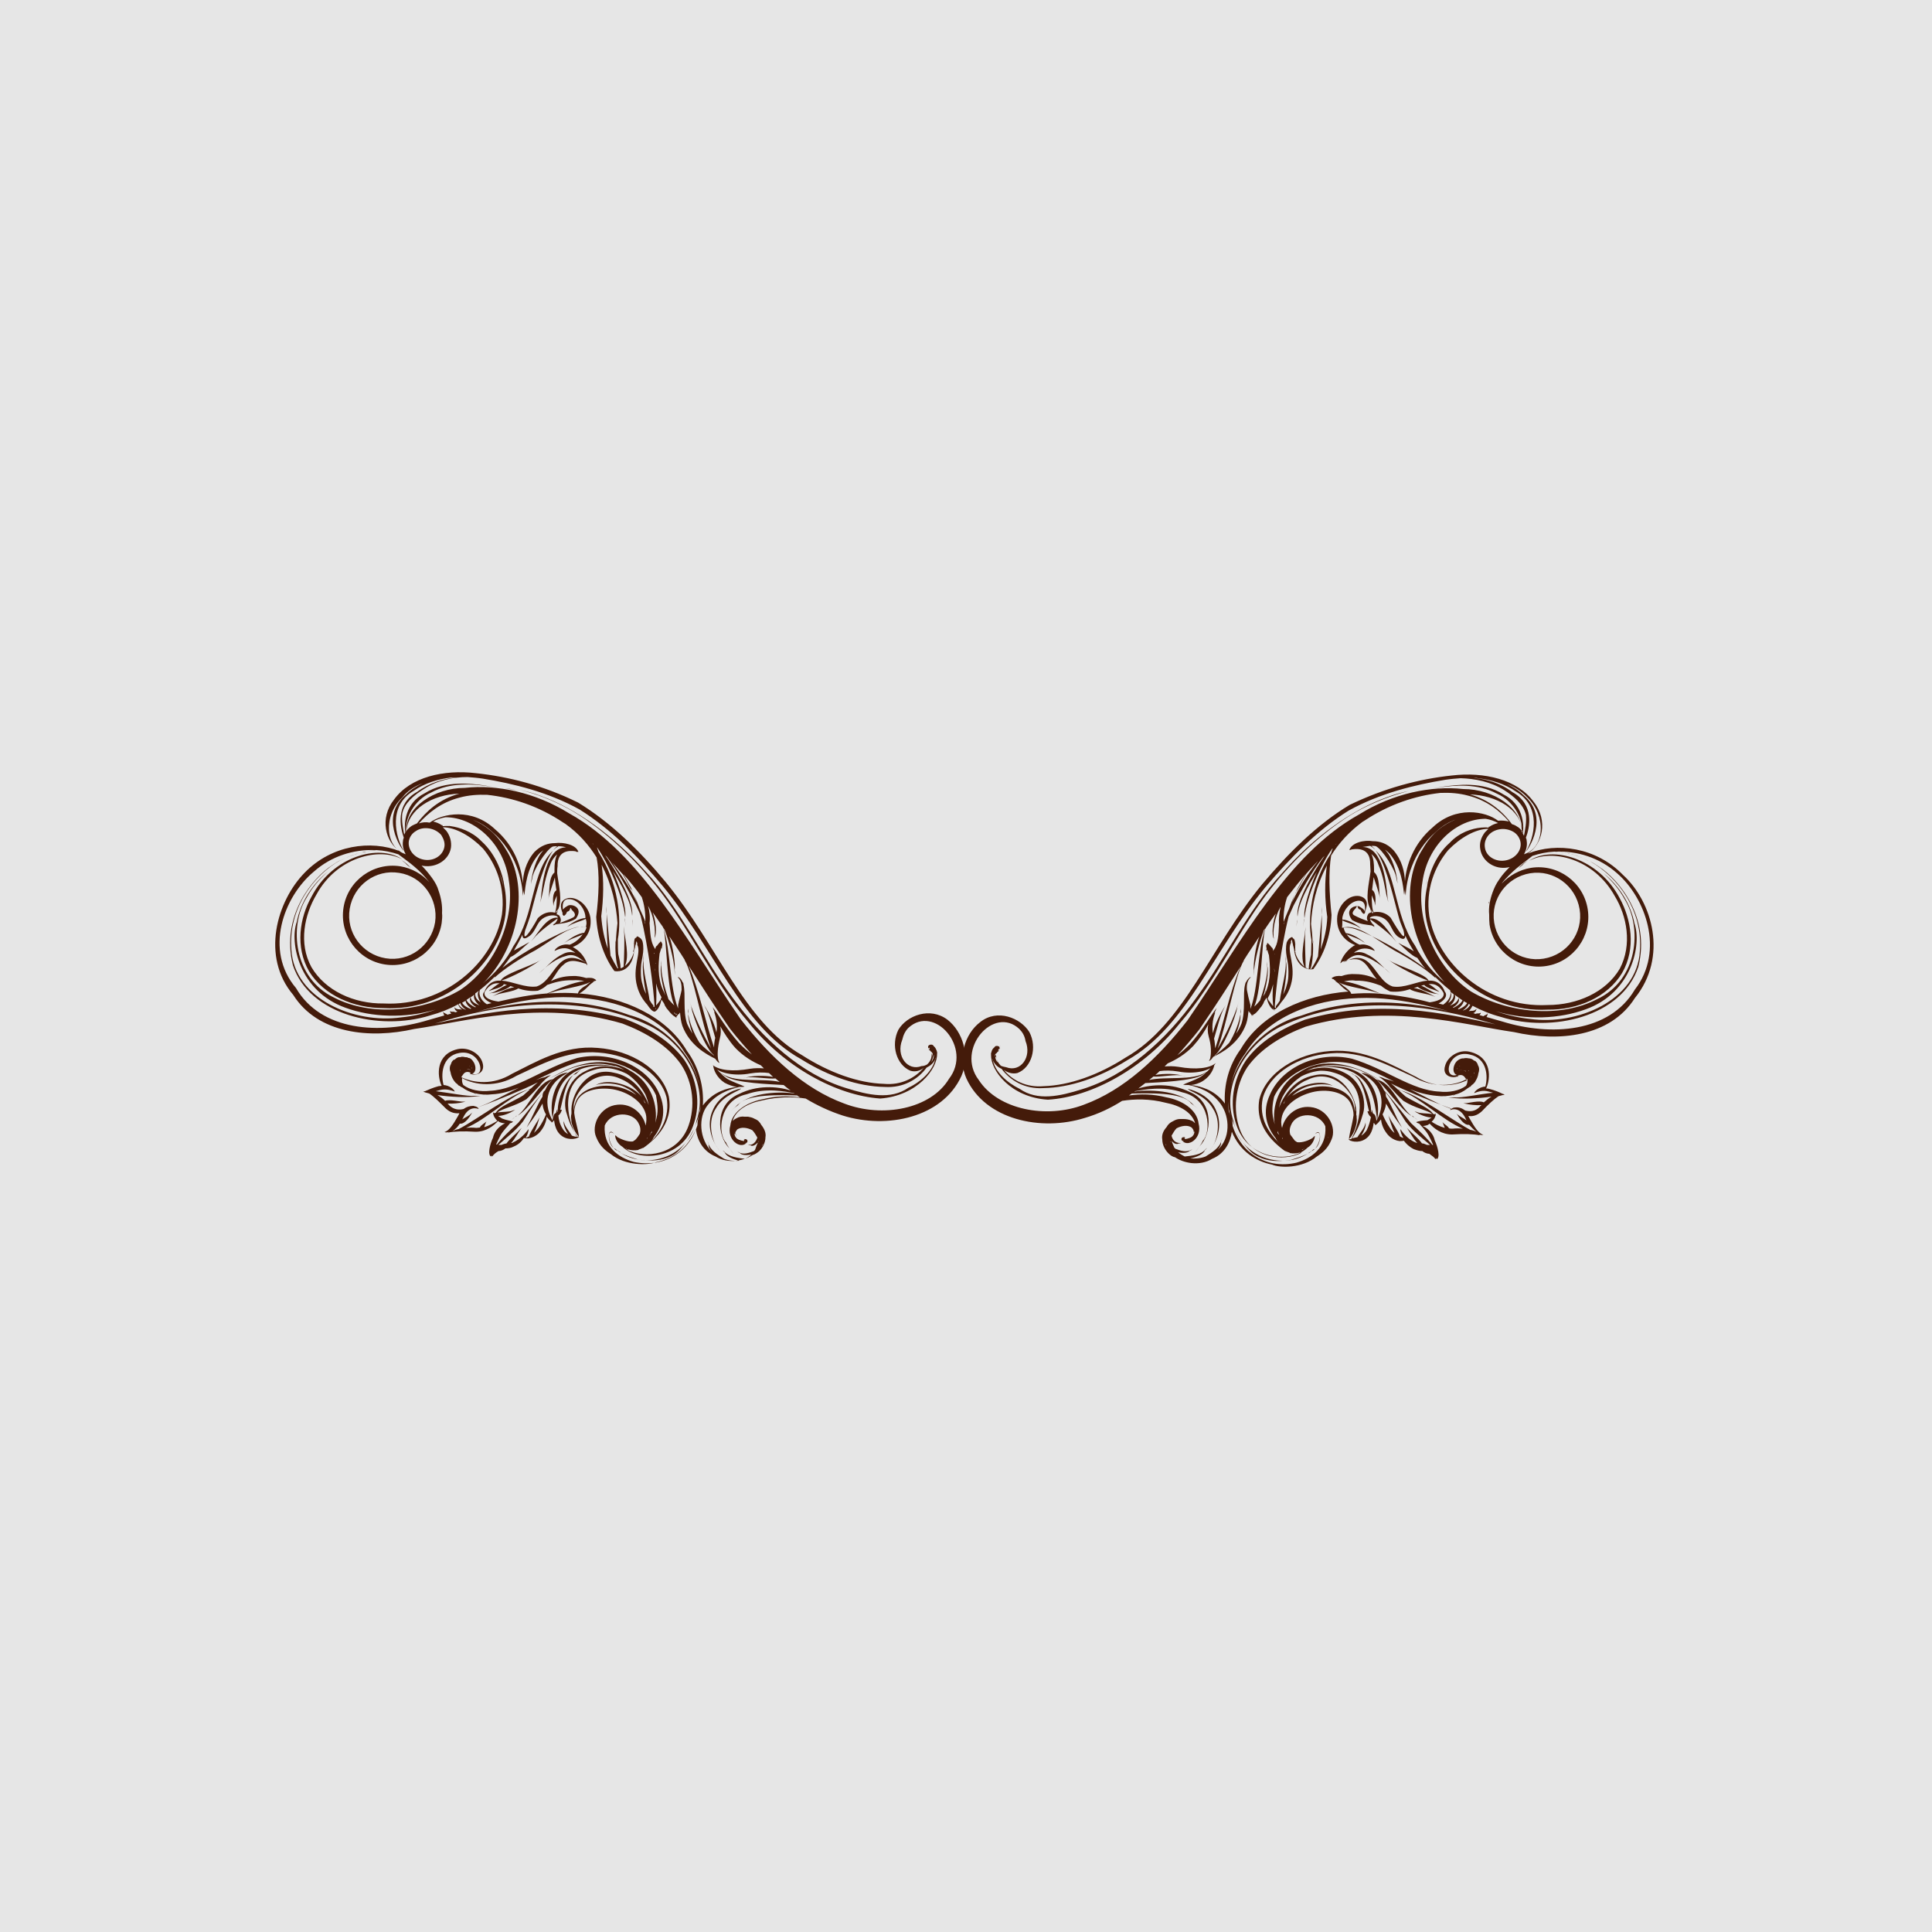 <?xml version="1.0" encoding="utf-8"?>
<!-- Generator: Adobe Illustrator 23.0.0, SVG Export Plug-In . SVG Version: 6.00 Build 0)  -->
<svg version="1.1" id="图层_1" xmlns="http://www.w3.org/2000/svg" xmlns:xlink="http://www.w3.org/1999/xlink" x="0px" y="0px"
	 width="500px" height="500px" viewBox="0 0 500 500" style="enable-background:new 0 0 500 500;" xml:space="preserve">
<style type="text/css">
	.st0{fill:#E6E6E6;}
	.st1{fill:#441B0A;}
</style>
<rect class="st0" width="500" height="500"/>
<g>
	<g>
		<path class="st1" d="M420,226.4c-6.9-7.1-17.1-8.5-24.6-5.5c3.7-2.3,5.4-8.5,1.5-13.4c-4.2-5.8-12.8-7.8-21.2-6.8
			c-8.5,0.9-17.5,3.3-26.4,7.6c-8.5,5.1-15.9,12.5-22.7,20.6c-13.4,16.3-20.2,36.2-35.3,44.8c-7,4.5-14.5,7.2-21.2,7.4
			c-4.5,0.4-8.1-1.5-10.3-4.2c1,0.7,2.2,1.1,3.5,0.8c3.7-1.4,5.2-6.6,3.1-10.6c-2.3-3.7-8.3-6.1-12.7-2.6c-4.1,3.1-5.9,9.4-3.6,14.6
			c4.9,10.7,19.3,13.8,30.7,10.2c3.4-1,6.6-2.5,9.6-4.4c3.2-0.5,7.1-0.6,11.3,0.5c3.7,0.7,6.8,2.5,7.6,5.3c-0.3-0.3-0.6-0.6-1-0.7
			c-0.6-0.3-1.4-0.4-2.1-0.4c-0.1,0-0.3,0-0.4,0c-0.1,0-0.2,0-0.3,0c-0.1,0-0.1,0-0.2,0c-0.5,0-1.1,0.2-1.6,0.5
			c-0.1,0-0.1,0.1-0.2,0.1c-0.7,0.3-1.3,0.9-1.6,1.5c-0.9,1-1.3,2.1-1.1,3.2c0,1.4,0.7,2.7,1.6,3.6v0v0c0.5,0.5,1.1,0.9,1.7,1
			c0,0,0,0,0,0c1.2,0.8,2.6,1.3,4.2,1.5l0.7,0.2l-0.7-0.2c1.9,0.2,3.8-0.1,5.4-1.1c3.2-1.3,4.7-4.2,5.1-7c1,2.4,2.5,4.4,4.5,5.9
			c1.9,1.4,3.9,2.2,5.9,2.6c2.1,0.9,7.8,1,11.6-2.1c1.4-0.9,2.9-2.1,3.8-4.4c1.4-3.1-1-8-5.5-8.4c-3.8-0.4-6.7,2.5-7.3,5.4
			c-0.3-0.9-0.3-2,0-3.1c0.9-3.1,4.5-5.5,8.5-6.3c3.8-0.7,8.2,0.3,9.4,3.4c0.4,0.9,0.6,1.8,0.6,2.7c-0.1,0.6-0.2,1.4-0.4,2.2
			c-0.4,1.7-0.7,3.1-0.8,4c0.7-0.6,1.5-2,1.9-3.8c0.1-0.4,0.1-0.8,0.1-1.2c0,0.3,0.1,0.6,0.1,0.9l-0.1-1.4c0-0.3,0-0.6-0.1-0.8l0,0
			c0.4-4.2-3.8-11.9-10.9-10.2c-4.9,0.9-7.8,4.9-9.1,8.4c0.2-0.9,0.5-1.9,0.9-2.8c0.6-1.1,1.3-2.2,2.2-3.1l0.9-0.9l-0.4,0.4
			c0.6-0.6,1.4-1.2,2.1-1.7c1.7-0.9,3.6-1.4,5.1-1.5c1.1,0,2.2,0.1,3.4,0.5c9.2,2.6,7,12.7,4.5,17.2c-0.2,0-0.5,0-0.7,0.1
			c0.1,0.1,0.3,0.2,0.5,0.3c0,0.1-0.1,0.1-0.1,0.2c0,0,0.1-0.1,0.1-0.2c1.2,0.5,3.7,0.5,5.1-1.7c0.6-1,0.8-2,0.9-2.9
			c0.1,0.1,0.3,0.3,0.4,0.4c0,0.1-0.1,0.1-0.1,0.2c0.1,0,0.1-0.1,0.2-0.1c0,0,0.1,0.1,0.1,0.1l0,0c0-0.1,0-0.2,0.1-0.2
			c0.4-0.3,0.8-0.8,1.2-1.3c0.1,1,0.5,2.3,1.4,3.5c0.9,1.3,2.3,2,3.4,2.1c0,0,0.1,0.1,0.1,0.1c0,0,0-0.1,0-0.1c0.4,0,0.7,0,1-0.1
			c0.6,0.8,1.4,1.6,2.6,2.2c0.8,0.3,1.5,0.5,2.2,0.5c0.5,0.4,1.2,0.7,1.8,0.7c0.7,0.5,1.3,0.9,1.6,1.4c0.1-0.1,0.1-0.2,0.2-0.3
			c0,0.1,0.1,0.2,0.1,0.3c1-0.4,0.3-3.2-0.5-4.9c-0.1-0.5-0.3-1-0.6-1.5c-0.7-1.1-1.6-1.8-2.5-2.2c0.4,0,0.9-0.1,1.4-0.3
			c0.1-0.1,0.2-0.2,0.4-0.3c1.1,1.2,3,2.8,5.8,2.8c3.2-0.2,5.6-0.1,7.1,0.2l0.1,0c-0.1-0.1-0.2-0.2-0.3-0.2c0.4,0.1,0.8,0.2,1.1,0.1
			l0.1,0c-1.3-0.4-2.3-2-3.6-4.3c-0.1-0.2-0.2-0.4-0.3-0.6c1.1,0.2,2.3-0.1,3.5-1.2c1.7-1.8,3.1-3.1,4.3-3.9
			c0.4-0.1,0.8-0.2,1.1-0.3c0.1,0,0.3,0,0.4-0.1l0.1,0c-0.1-0.1-0.3-0.1-0.4-0.2l0.1,0c-0.1,0-0.1,0-0.2,0c-0.8-0.4-1.9-0.9-3.5-1.3
			c-0.3-0.1-0.5-0.1-0.8-0.1c1.2-2.5,1.6-8.1-4.2-9.5c-2.9-0.7-5.8,1.3-6.4,3.6c-0.9,2.8,2,3.3,3.1,2.8c0.1,0,0.2,0.1,0.3,0.1
			c0,0-0.1-0.1-0.1-0.2c0,0,0,0,0.1,0c0,0-0.1,0-0.1,0c0,0,0-0.1-0.1-0.1c0.6-0.2,1.4-0.5,2.1,0.7c0.1,0.1,0.2,0.3,0.3,0.5
			c-3.3,1.5-8.2,2.1-13.1-0.9c-5.9-2.9-13.3-7.4-22.2-6.7c-8.5,0.6-16.7,5.5-18.4,12.6c-1.2,7.4,4.4,11.7,7.2,13.7
			c-0.2-0.2-0.4-0.3-0.6-0.5c0.4,0.2,0.8,0.4,1.2,0.5c0.1,0.1,0.2,0.1,0.3,0.2c-0.1,0-0.1-0.1-0.2-0.1c1,0.2,1.9,0.1,2.5-0.1
			c0.2,0,0.4,0,0.6,0c-4.7,2.5-13.4,1.5-16.1-6.2c-1.7-4.8-1.2-11,2-15.9c3.4-4.8,9-8.2,15.1-10.5c21.4-6.3,41.2-0.4,53.9,1.4
			c11.5,2.6,24.9,1.3,31.3-8.8C431.7,247.7,427.7,233.4,420,226.4z M396,226c6.1-1,11.8,3.2,12.8,9.3c1,6.1-3.2,11.8-9.3,12.8
			c-6.1,1-11.8-3.2-12.8-9.3C385.7,232.7,389.9,227,396,226z M385.4,233.6c0,0.1,0,0.2-0.1,0.2c0-0.2,0-0.3,0.1-0.5
			C385.4,233.4,385.4,233.5,385.4,233.6z M385.1,216.3c0.7-0.9,1.8-1.5,3.1-1.7c1.2-0.2,2.5,0.1,3.5,0.7c1,0.6,1.6,1.6,1.8,2.6
			c0.4,2.2-1.4,4.4-4,4.8c-2.5,0.4-4.9-1.1-5.2-3.3C384.1,218.3,384.4,217.2,385.1,216.3z M342.2,235.6c-0.3,3.2-0.8,8.4-1.1,11.9
			c-0.5,1.2-1.1,2.3-1.8,3.3c-0.1,0-0.1,0-0.2,0c0.7-1.5,0.8-5.5,0.7-6.6l0.1-0.9l-0.1,0.5c0,0.1,0,0.3-0.1,0.4
			c0-1.9-0.3-4.2-0.4-5.1c0.2-4.5,1.3-9.9,4.1-15.1c-0.6,4-0.6,8.7,0.1,13.3c-0.1,3-0.8,5.8-1.7,8.4c0.3-3.3,0.3-7.7,0.3-9.3
			l0.1-1.7L342.2,235.6z M339.4,243.3c0,1.4-0.1,2.8-0.1,3.8c-0.3,1.3-0.6,2.6-0.6,3.7c-0.3-0.1-0.5-0.2-0.8-0.4
			c0-1.6-0.3-7.5-0.1-9.3l0.1-1.2l-0.1,0.7c-0.2,2.5-1.4,7.2-0.2,9.6c-1-0.8-1.9-2.1-2.3-3.4c0-0.4-0.1-0.9-0.1-1.3c0-0.3,0-0.7,0-1
			c0-0.1,0.1-0.2,0.2-0.3c-0.1,0.1-0.1,0.2-0.2,0.3c0-0.8-0.2-1.6-0.5-1.6c-0.1-0.1-0.2-0.3-0.3-0.4c-0.7,0.2-1.1,0.7-1.4,1.4
			c-0.6,2.6,0.4,4.9,0.4,6.5c0,0,0,0,0-0.1c0.1,1.5,0.1,3.2-0.4,4.7c-0.2,0.9-0.6,1.7-0.9,2.4c0.6-2.9,1.1-7.1,0.7-8.6l-0.1-1.5
			l0,0.9c0.4,3-1.1,7.6-1.5,10.8c-0.3,0.5-0.7,1-1,1.4c0,0.2,0,0.3,0,0.3c0,0,0,0,0,0.1c-0.1,0.1-0.2,0-0.3-0.1
			c0.2-4.2,1.6-15.6,3.6-23.5c0.4-0.9,0.8-1.8,1.3-2.9c2-3.9,4.8-8.8,7.5-12.3c0.2-0.2,0.3-0.3,0.5-0.5c-2.4,3.4-7.6,11.9-7,15.7
			c0.3-3.8,2.8-7.9,5-11.6c-1.9,4.3-3.6,9.7-3.2,12c0.6-5.8,4.4-14.1,7.2-18c0,0,0,0,0.1,0c-0.2,0.4-0.3,0.8-0.4,1.2
			C339.2,228.6,338.4,237.8,339.4,243.3z M334.7,244.8c0,0.1,0,0.2,0,0.2C334.7,245,334.7,244.9,334.7,244.8z M333.6,245.3
			C333.6,245.3,333.6,245.4,333.6,245.3c0,0.1,0,0.1,0,0.2C333.6,245.5,333.6,245.4,333.6,245.3z M335.2,245.9c0-0.1,0-0.2,0-0.3
			c0.1,0.4,0.1,0.8,0,0.9c0-0.1,0-0.2-0.1-0.2C335.2,246.2,335.2,246,335.2,245.9z M329.7,261.6c0,0,0-0.1,0-0.1c0,0,0.1,0,0.1,0
			C329.7,261.6,329.7,261.6,329.7,261.6C329.7,261.6,329.7,261.6,329.7,261.6z M327,257.7c0,0.1-0.1,0.1-0.1,0.2
			c0.8-2.5,1.5-6.4,1.1-7.8l-0.1-1.3l0,0.8c0.4,2.6-0.9,6.6-1.8,9.3c-0.5,0.6-0.9,1.1-1.5,1.6c2-4.7,1.9-16.8,2.8-20l0.2-0.4
			c0.9-1.3,1.7-2.5,2.6-3.7c-0.8,2.1-1.2,5.5-0.5,6.6l0.2,1.1l-0.1-0.6c-0.7-2.5,0.3-6.6,1.5-8.6c0-0.1,0.1-0.1,0.1-0.1
			c-0.3,1.4-0.5,2.9-0.4,4.5c-0.1,2.6-0.2,5-1.4,6.6c0,0.1,0,0.1-0.1,0.2c0-0.3-0.1-0.8-0.5-1c-0.1-0.2-0.2-0.3-0.3-0.4
			c-0.2-0.2-0.3-0.4-0.5-0.5c0,0,0,0,0-0.1l-0.1-0.2c0,0.1,0,0.2,0,0.3c-0.1,0-0.1-0.1-0.2-0.1c0,0.1,0,0.2,0,0.3c0,0,0,0.1-0.1,0.1
			c0,0,0,0,0,0c-0.2,0.1-0.1,0.5,0,1c-0.1,0.3-0.1,0.6,0,0.6c0-0.1,0.1-0.2,0.1-0.4c0,0.1,0,0.1,0.1,0.2c0.1,0.5,0.3,1,0.4,1.3
			c0.3,2.7,0.6,6.1-0.8,9.5l-0.1-0.4l0,0.4c0,0,0,0.1,0,0.1C327.5,256.9,327.3,257.3,327,257.7z M321.1,261.8
			c-0.2,2.4-1.6,5.9-3,8.1c-1.3,1.4-2.8,2.5-3.8,3.4c0-0.1,0.1-0.1,0.1-0.2c1.9-1.3,5.5-9.9,5.8-12.5l0.5-1.7l-0.3,1
			c-1,3.3-3.3,8.2-5.3,11.5c2.4-6.3,4.6-19.2,6.8-22.8l0-0.1c1.3-2.1,2.7-4.1,4-6.1c-1,2.6-1.6,7.2-1.4,8.7l-0.1,1.4l0.1-0.8
			c0.2-3.2,1.6-8.4,2.6-11c0,0,0,0,0,0c0.1-0.1,0.2-0.3,0.3-0.4c-2,5.8-1.7,15.6-3.8,20.8c0,0,0,0,0-0.1c0-0.3,0-0.6,0-0.9
			c-0.4-1.5-0.7-2.8-0.9-3.9c-0.1-1.3,0.1-2.4,0.9-3.2l0.1-0.2c-0.6,0.3-1,0.9-1.3,1.5c0,0,0-0.1,0-0.1c-0.1,0.2-0.1,0.4-0.2,0.7
			c-0.6,2.5,0.2,6.6-0.9,10c-0.4,1-0.8,1.8-1.4,2.6c0.8-2,1.3-4.2,1.1-5.2l0-1.3L321.1,261.8z M314.2,268.8c0.6-2,1.7-6.4,2.5-7.7
			l0.5-1.1l-0.3,0.6c-1,1.6-2.5,4.4-3,6.8c-0.4-2.4,0.2-4.2,0.6-5.4c-0.1,0.1-0.1,0.1-0.2,0.2c0.2-0.5,0.4-0.9,0.5-1.2l0.1-0.2
			c-1.4,1.8-3.6,5.7-6.9,9.4c-1.1,1.1-2.2,2.1-3.3,2.9c2-2.2,3.9-4.4,5.7-6.7c3.8-5.5,7.3-11,10.7-16.3c-2.8,6.2-4.5,15.2-6.6,21.2
			C314.4,270.4,314.4,269.6,314.2,268.8z M324,262.8L324,262.8c0,0-0.1-0.1-0.1-0.2C324,262.7,324,262.7,324,262.8
			C324,262.8,324,262.8,324,262.8z M325,261.7L325,261.7C325,261.7,325,261.7,325,261.7C325,261.7,325,261.7,325,261.7z
			 M325.2,261.5C325.2,261.5,325.2,261.5,325.2,261.5C325.2,261.5,325.2,261.5,325.2,261.5C325.2,261.5,325.2,261.5,325.2,261.5z
			 M323.9,262.4C323.9,262.4,323.9,262.4,323.9,262.4C323.9,262.4,323.9,262.4,323.9,262.4C323.9,262.5,323.9,262.4,323.9,262.4z
			 M324.2,262.5l0.1,0.1L324.2,262.5C324.2,262.5,324.2,262.5,324.2,262.5c0,0.1,0.1,0.2,0.1,0.3c0,0-0.1,0.1-0.1,0.1
			c0,0,0-0.1-0.1-0.1C324.1,262.7,324.1,262.6,324.2,262.5z M323.1,261.7C323.1,261.7,323.1,261.7,323.1,261.7c0,0.1,0,0.1,0,0.1
			C323.1,261.8,323.1,261.7,323.1,261.7z M324,263C324,263,324,263,324,263C324,262.9,324,262.9,324,263
			C324,262.9,324,262.9,324,263z M324,262.9L324,262.9c0-0.1,0-0.1,0-0.1c0,0,0,0,0,0L324,262.9C324.1,262.9,324.1,262.9,324,262.9z
			 M324.4,262.6c0.1-0.1,0.1-0.1,0.2-0.2c0.1,0,0.1,0,0.2,0C324.7,262.4,324.5,262.6,324.4,262.6
			C324.4,262.6,324.4,262.6,324.4,262.6z M326.1,260.9C326,260.9,326,261,326.1,260.9C326,260.9,326.1,260.9,326.1,260.9
			C326.1,260.9,326.1,260.9,326.1,260.9z M336,229.9l2-3.7c1-1.2,2.1-2.3,3.1-3.4c-0.4,0.6-0.9,1.1-1.3,1.7c-2.1,2.8-4,6-5.5,9.1
			c0.3-0.9,0.6-1.6,0.9-2.3c-0.6,1.2-1.1,2.5-1.6,3.9c0,0.1,0,0.1-0.1,0.2c-0.5,1.1-0.9,2.2-1.3,3.2c-0.1-2.5,0.3-4.6,0.9-6.4
			c1.6-2.1,3.2-4.1,4.8-6l-1.1,2c-0.5,0.8-0.9,1.7-1.4,2.6C335.6,230.6,335.8,230.2,336,229.9z M329.5,260.4
			c-0.4-0.4-0.8-1.1-1.2-1.5c-0.1-0.2-0.2-0.4-0.2-0.6c0.7-1.2,1.1-2.5,1.4-3.6C329.3,256.7,329.3,258.7,329.5,260.4z M329.6,249.5
			c0,0,0,0.1,0,0.1c0-0.1,0-0.2,0-0.3C329.6,249.4,329.6,249.4,329.6,249.5z M329.7,250.9c0-0.1,0-0.1,0-0.2
			C329.8,250.8,329.8,250.9,329.7,250.9l0,0.1C329.7,251,329.7,251,329.7,250.9z M329.9,247.1c0-0.1,0-0.2,0-0.3c0,0,0.1,0,0.1,0
			C329.9,246.8,329.9,247,329.9,247.1z M329.8,251.3c0-0.1,0.1-0.3,0.1-0.4l0,0.1c0,0.2-0.1,0.4-0.1,0.6
			C329.8,251.4,329.8,251.3,329.8,251.3z M329.9,250.7C329.9,250.7,329.9,250.7,329.9,250.7C329.9,250.7,329.9,250.7,329.9,250.7
			L329.9,250.7z M330.7,246C330.7,246,330.6,246,330.7,246c0,0,0-0.1,0-0.1C330.7,245.9,330.7,245.9,330.7,246z M332.3,239.5
			c0-0.1,0-0.3,0-0.4c0,0,0,0,0-0.1c0.1-0.2,0.1-0.3,0.2-0.5c-0.1,0.2-0.1,0.5-0.2,0.7C332.3,239.3,332.3,239.4,332.3,239.5z
			 M329.6,261.1c0,0.1-0.1,0.1-0.1,0.2c0-0.1-0.1-0.2-0.1-0.3C329.4,261.1,329.5,261.1,329.6,261.1z M329.7,261.5
			c0.1,0,0.1-0.1,0.2-0.1C329.9,261.5,329.8,261.5,329.7,261.5C329.7,261.6,329.7,261.5,329.7,261.5z M345.7,218.5
			c0.1-0.1,0.1-0.1,0.2-0.2c-0.1,0.1-0.2,0.3-0.3,0.4C345.6,218.7,345.7,218.6,345.7,218.5z M394,215.2c-0.4-0.5-0.8-1-1.4-1.3
			c-0.4-0.3-0.9-0.5-1.3-0.6c-2.2-3-5.7-6.3-10.9-7.7c0,0,0,0,0,0C387.4,205.8,393.7,209.6,394,215.2z M395.3,206.4
			c4.9,4.7,4.5,12.9-0.7,14.6l-0.2,0.1c0.6-1.1,0.9-2.3,0.7-3.5c0-0.3-0.1-0.6-0.2-0.8c1-2.6,2.3-8.6-3.5-11.8
			c-3.1-2.4-6.9-3.4-10.1-3.7c0.4,0,0.8,0,1.2,0.1c3.4,0.4,6.9,1.4,9.9,3.5c6.6,3.9,4.7,11.9,2.5,15.5c0.5-0.4,6.3-8.9-0.6-14.6
			c-1.3-1.3-2.8-2.2-4.3-2.9C391.9,203.6,393.8,204.8,395.3,206.4z M257.6,273c0.1,0.3,0.2,0.6,0.3,0.9c0.1,0.4,0.2,0.8,0.4,1.1
			C257.7,274.5,257.5,273.7,257.6,273z M253.3,279.5c-6.1-8,3.9-19.4,10.5-13.2c0.8,0.8,1.4,1.8,1.6,3.1c1.7,4.2-1.3,8.2-5,6.8
			c-0.5-0.1-1-0.2-1.4-0.4c-0.7-0.7-1.1-1.5-1.2-2.4c0-0.2,0-0.3,0-0.5c-0.1,0.2-0.1,0.5-0.1,0.8c-0.1-0.2-0.2-0.5-0.2-0.7
			c0.1-0.1,0.1-0.2,0.2-0.3c0.1-0.1,0.2-0.1,0.2-0.2c0,0.1,0,0.2-0.1,0.3c0.1-0.2,0.2-0.4,0.3-0.5c0,0,0.1-0.1,0.1-0.1
			c0.1-0.1,0.3-0.2,0.4-0.3c-0.1,0-0.2,0-0.3,0c0.1-0.1,0.1-0.3,0.1-0.5c0,0,0,0,0,0c0,0,0,0,0,0c0,0,0,0,0.1,0.1l0.1,0.2l0-0.1
			c0.2-0.3,0.1-0.5,0-0.7c0.1-0.1,0.3-0.2,0.4-0.3c-0.2,0.1-0.3,0.2-0.4,0.3c-0.3-0.3-1.1-0.3-1.2,0.1c-0.4,0.3-0.7,0.7-0.8,1.2
			c-0.1,0.3-0.2,0.6-0.1,0.7c0,0,0,0,0,0l-0.1,0.3l0.1-0.2c0,0,0,0,0,0c-0.2,3.9,5,11,14.7,11.6c11.4-0.7,24.8-8.1,34-19.6
			c9.7-11.2,15.8-25.2,24-35.4c8.1-10.3,17.1-17.1,22.9-20.1c4-2.1,8.2-3.7,12.5-4.8c-1.9,0.4-3.8,0.9-5.6,1.6
			c-9.2,3.3-19,10.3-27.3,19.8c-8.7,9.3-14.4,21.7-22.3,32.4c-7.7,10.7-17.9,19.9-29.4,23.4c-5.7,1.8-11.5,3.1-16.1-0.1
			c-3.3-1.6-6.5-4.5-7-7.7c0,0,0-0.1,0-0.1c0,0.1,0.1,0.2,0.1,0.3l0,0.3l0-0.1c0.4,0.9,1.2,1.7,2.2,2.1c2.2,3,6,5.3,10.8,5
			c6.9-0.1,14.5-2.7,21.7-7.2c15.5-8.7,22.5-28.8,35.7-44.7c6.6-7.8,13.7-15,21.6-19.9c8.1-4.5,17.1-6.7,25.1-8
			c1.3-0.2,2.6-0.3,3.9-0.4c3.7,0.1,7.8,0.9,11.3,3.1c2.5,1.6,5,3.7,5.6,6.4c0.2,2-0.2,3.8-0.5,5.4c-0.1-0.2-0.2-0.4-0.3-0.6
			c0.4-2.4,0-7.6-5-10.1c-5.4-3.5-12.4-2.4-15-2.1l-3.6,0.6l2-0.3c4-0.6,9.9-1.1,14.9,1.6c4.5,2,6.8,6.6,6.5,10.1c0,0,0-0.1-0.1-0.1
			c0.4-6.1-7.2-11.2-15.1-11.2c-8.3-0.9-18.2,1.1-27,6.6c-18.7,10.4-30.5,33.1-44.4,53.3c-7.6,9.7-16.4,18-26.8,21.8
			C270.8,289.6,258.3,287.2,253.3,279.5z M302.8,295.6c0-0.1,0-0.1,0.1-0.2C302.9,295.5,302.9,295.6,302.8,295.6
			C302.9,295.7,302.9,295.7,302.8,295.6z M301.8,296.3c0,0.1,0,0.3,0.1,0.4c-0.1-0.2-0.2-0.4-0.2-0.7
			C301.7,296.1,301.8,296.2,301.8,296.3z M307,295.7C307.1,295.7,307.1,295.7,307,295.7C307.1,295.7,307.1,295.7,307,295.7
			C307,295.7,307,295.7,307,295.7z M307.8,295.5C307.8,295.5,307.8,295.5,307.8,295.5l0.2,0C307.8,295.6,307.8,295.6,307.8,295.5
			C307.7,295.6,307.8,295.6,307.8,295.5z M308,295.5L308,295.5C308,295.5,308,295.5,308,295.5C308,295.5,308,295.5,308,295.5z
			 M308.1,295.4L308.1,295.4C308.2,295.4,308.1,295.4,308.1,295.4C308.1,295.4,308.1,295.4,308.1,295.4z M315.1,297.6
			c0.6-0.7,1-1.4,0.9-2l0.3-0.9l-0.2,0.5c-0.4,1.8-2.5,3.1-4.1,4.1c-1.3,0.5-2.7,0.6-4,0.5c1.6-0.3,3.5-1.1,3.8-2.1l0.6-0.6
			l-0.4,0.3c-1.1,1.5-3.6,1.7-5.4,1.9c-0.6-0.3-1.1-0.6-1.7-1.1c1.2,0.3,2.5,0.2,3-0.4l0.7-0.3l-0.4,0.1c-1.2,0.7-2.7,0.2-4-0.3
			c-0.1-0.1-0.2-0.2-0.3-0.3c-0.2-0.5-0.5-1.1-0.6-1.5c0-0.1,0-0.2-0.1-0.3c0.5,0.7,1.3,1.1,1.9,0.7l0.5,0l-0.3-0.1
			c-1.2,0-1.9-0.9-2.1-1.9c0.4-0.7,0.8-1.4,1.3-1.9c1.3-0.7,2.9-0.9,3.9-0.2c0.2,0.2,0.4,0.5,0.5,0.8c0,0.3-0.1,0.7-0.3,1l0.4-0.9
			c0,0.1,0.1,0.2,0.1,0.4c-0.1,0.3-0.1,0.5-0.3,0.7c-0.3,0.6-1.4,0.9-2.1,1c0,0,0-0.1-0.1-0.1c0.1-0.2,0.2-0.3-0.2-0.2c0,0,0,0,0,0
			c0.1-0.1,0.2-0.1,0.3-0.2c0,0-1.2-0.2-0.9,0.8c0.2,0.1,0.4,0.2,0.6,0.3c0,0,0,0,0,0c0,0.1,0.1,0.1,0.2,0.1c-0.1,0-0.2,0-0.3-0.1
			l-0.3-0.1c1.7,1.7,5.2-0.9,4.2-4.5c-0.4-3.7-4.4-6.1-8.3-6.8c-3.5-0.9-6.8-0.9-9.7-0.5c0.2-0.2,0.5-0.3,0.7-0.5
			c3.9-0.1,13.2-0.4,15.3,2.5l1.8,1.4l-1-0.8c-3-3.6-10.6-4.3-15.4-3.6c0,0,0.1-0.1,0.1-0.1c2.3-0.4,7.3-1.4,12.3,0.3
			c7.3,1.6,7.5,10.3,5.3,12.5c-0.5,1.2-1.4,2.1-2.1,3.2l1.3-1.8c3-3,3.9-11.3-2.6-14c-4.6-2.3-9.8-2-13.3-0.9
			c0.6-0.5,1.2-0.9,1.8-1.4c3.4-0.2,12.4-0.5,14.9-2.2l1.8-1.2l-1,0.6c-3.5,2.3-10.4,1-14.7,2c0.4-0.3,0.7-0.6,1.1-0.9
			c1.7,0.2,6.2-0.7,7.5-0.2l1,0.2l-0.6-0.1c-1.9-0.7-5.2-0.7-7.4-0.3c0.4-0.3,0.8-0.7,1.1-1c1.4-0.2,3-0.2,4.8,0.1
			c4.1,0.8,8.5-0.1,9.7-2.1l0.1-0.1c-1.7,1.4-5.2,1.8-9.7,1c-1.3-0.2-2.5-0.2-3.6-0.1c0.3-0.3,0.5-0.5,0.8-0.8
			c2.1-0.9,4.5-2.3,6.6-4.5c1.7-1.9,3-3.8,3.9-5.6c-0.2,0.9-0.2,2,0.1,3.1c0.7,2.4,0.7,4.3,0.4,5.7c-0.1,0.2-0.2,0.5-0.3,0.7
			c0.1,0,0.1-0.1,0.2-0.1l0,0c0,0,0,0,0.1-0.1c0.3-0.2,0.5-0.5,0.8-0.9c2.3-1.1,6.6-3.4,8.5-8.5c0.4-1.2,0.5-2.3,0.6-3.4
			c0,0.1,0.1,0.1,0.2,0.1c-0.1,0.1-0.1,0.2-0.2,0.3c0.1,0,0.2-0.1,0.3-0.1c0.2,0.4,0.4,0.7,0.6,0.8c-0.1,0-0.1,0.1-0.2,0.1
			c0.1,0.1,0.2,0,0.3,0l0.1,0.2l-0.1-0.2c0,0,0,0,0,0c0,0,0,0,0,0l0,0.1l0-0.1c0,0,0.1-0.1,0.1-0.1l0,0l0,0c0.6-0.2,1.3-1,1.9-1.8
			c0.3-0.3,0.5-0.6,0.6-0.8c0.1-0.1,0.1-0.2,0.2-0.3l0.1-0.1l-0.1,0.1c0.1-0.2,0.2-0.5,0.3-0.7c0.2-0.3,0.4-0.6,0.6-0.9
			c0.3,1.3,0.9,2.6,1.7,3.1c0,0,0,0,0,0c0,0,0.1,0,0.1,0c0,0.1,0,0.2,0,0.2c0-0.1,0-0.1,0-0.2c0.5,0.1,1.3-0.9,1.9-1.8
			c1.1-1.3,2.1-2.8,2.6-4.7c1.4-4.9-1.2-8.7,0-10.8l0-0.2c-0.1,0-0.1,0.1-0.1,0.2c0.2-0.7,0.2-1.2,0.4-0.5c0,0.2,0.1,0.3,0.1,0.5
			c0,0.1,0.1,0.3,0.1,0.4l0.1,0.6l0-0.2c0.1,0.3,0.1,0.6,0.2,0.8c0.1,2.1,1.3,4.7,3.7,5.2c0,0,0,0.1,0,0.1c0.1,0,0.1-0.1,0.1-0.1
			c0.4,0.1,0.8,0.1,1.2,0c2.6-3.5,4.5-8.5,4.7-14c-0.6-5.7-0.8-11.2-0.1-15.4c2-3.2,4.6-6.1,8.1-8.7c0.2-0.1,0.3-0.2,0.5-0.3
			c6.3-4.2,13.2-6.5,19.7-7.2c2.5-0.1,4.9,0.1,7.1,0.7c4.9,1.2,8.3,4,10.6,6.7c-0.9-0.2-1.8-0.3-2.8-0.2c0,0,0,0,0,0
			c-3.3-2.5-11-3.9-16.9,1.7c-5,4.2-6.9,9.9-7.2,14c-0.1-2.4-0.7-5.4-3-8.1c-1.7-1.8-3.6-2.3-5.3-2.3c-2.3-0.4-5.5,0.4-6.1,2.3
			c0.1,0,0.2-0.1,0.3-0.1l-0.1,0.1c0.2-0.1,0.4-0.2,0.6-0.2c1.5-0.2,4.7-0.3,4.6,3.9c0,0.6,0.1,1.2,0.1,1.8
			c-0.4,3.3-1.5,7.2-0.1,9.6c0.1,0.3,0.2,0.7,0.3,1c-0.3,0.1-0.5,0.2-0.7,0.3c-0.6,0.9-0.5,1.5-0.2,2c-1.1-0.4-2.4-0.9-3.5-1.5
			c-0.8-0.4-0.4-1.1,0.4-1.9c0.7-1.3,0.1,0.2,1.1,0.4l0.1,0.1c0,0,0-0.1,0-0.1c0.2,0.4,0.3,0.8,0.8,1.1l0,0.1c0,0,0,0,0-0.1
			c0,0,0,0,0.1,0c0.3-0.1,0.3-0.4,0.3-0.7c0.5-1.2,1.1-3.3-1.5-3.9c-2.6-0.4-5.2,2-5.7,5.1c-0.5,4.2,2.1,6.6,4.6,7.6
			c-0.1,0.1-0.3,0.1-0.4,0.2c-2.1,1.4-3.1,3.3-3.4,4.4l0,0.1c0.1-0.1,0.3-0.2,0.4-0.4c1.4-0.3,3.9-1.5,5.8,0.3
			c1.1,1,1.9,2.7,3.2,4.2c-1.5-0.7-3.3-1.3-5.5-1.3c-1.3-0.1-2.5,0.1-3.6,0.5c-0.9-0.1-1.9,0-2.5,0.5l-0.2-0.1l0.2,0.1
			c0,0,0,0-0.1,0c0.1,0.2,0.3,0.3,0.5,0.3c0.2,0.2,0.5,0.4,0.7,0.6c0.1,0.2,0.3,0.3,0.5,0.4c0.9,0.9,1.8,1.8,2.7,2.2
			c-11.5,0.9-22.6,5.8-27.9,14.9c-3.1,4.2-4.4,9.3-4.1,14.1c-0.1-0.1-0.2-0.3-0.3-0.4c-2.6-3.2-6-4.1-8.5-4.4c1-0.1,2.1-0.4,3.2-1.1
			c2-1.3,2.8-3.3,2.9-4.3l0-0.1c-0.8,0.8-1.8,2.2-3.6,3.4c-1.8,1-3.5,1.5-4.5,2c0.4,0.1,0.8,0.1,1.4,0.1c2.5,0.5,6,1.7,8.3,4.9
			C318.4,289.2,318.4,294.7,315.1,297.6z M378.7,261.5c0,0-0.1,0-0.1,0c0.6-0.4,1.3-1.1,1.5-1.7c0.1,0.1,0.3,0.2,0.4,0.2
			C380.1,260.8,379.4,261.3,378.7,261.5z M347.6,255.1c-0.3-0.3-0.7-0.6-1-0.8c0,0,0.1,0,0.1,0c1.5,1,7.9,1.9,9.7,2.6l1.1,0.3
			c-2.1-0.2-4.2-0.2-6.2-0.1c-0.5,0-1,0.1-1.6,0.1C349.6,256.6,348.6,255.8,347.6,255.1z M345.6,254c0.1,0,0.2,0,0.2,0
			c0,0,0,0.1,0,0.1C345.8,254.1,345.7,254,345.6,254z M357.5,257.2l-0.6-0.2c-2.3-1-6.2-2.7-9.1-3c0.9-0.2,1.9-0.4,3-0.2
			c2.7-0.1,5,0.7,6.6,1.3c0.7,0.6,1.5,1.1,2.4,1.5c1.9,0.2,3.6-0.1,5.1-0.6c1,0.8,4.7,1.2,5.8,1.7l0.8,0.3l-0.4-0.2
			c-1.3-0.7-3.4-1.9-5.2-2.1c0.3-0.1,0.7-0.2,1-0.3c1,0.9,4,1.8,4.9,1.8l0.7,0.1l-0.4-0.1c-1.3-0.2-2.8-1.6-4.3-2.1
			c0.3-0.1,0.5-0.1,0.8-0.2c0.5,0.8,2.8,1.3,3.4,1.6l0.5,0.2l-0.2-0.2c-0.7-0.4-1.6-1.4-2.6-1.8c2.1-0.3,3.2,1,3.9,2.3
			c0.3,1.6-2,2.2-3.6,2.4C366,258.3,361.7,257.6,357.5,257.2z M373.9,256.6c-0.5-1.4-1.8-3-4.2-2.8c-0.4-1.6-8-3.9-9.7-5l-1.2-0.7
			l0.7,0.4c2.5,1.9,7.4,4.3,10.1,5.3c-0.1,0-0.2,0-0.2,0c-2.8,0.2-6,2-9,1.5c-2.9-1-4.1-4.4-6.3-6.3c-2.5-2.2-5.2-0.5-6.5,0.1l0,0
			c0.1-0.1,0.2-0.1,0.3-0.2c0.8-0.3,2.3-2.4,4.9-1.5c2.5,0.7,4.9,2.7,5.8,3.4l1.2,1.1l-0.7-0.6c-1.4-1.2-3-3.3-5.5-4.4
			c-1.1-0.6-2.2-0.6-3.2-0.3c0.2-0.2,0.4-0.4,0.7-0.5c1.9-1.2,3.7-0.4,4.7,0c-0.3-0.8-2-2-3.9-1.6c-1.2-0.5-2.5-1.4-3.4-2.7
			c1.1,0.5,3.6,1.3,4.2,1.9l0.6,0.3l-0.3-0.2c-1.1-0.9-3.2-2.2-4.7-2.3c-0.3-0.5-0.5-1-0.6-1.5l1.2-0.1c3.8,0.2,7.7,3.6,12,6.1
			c4.3,2.3,8.2,4.9,10.6,7.1c0-0.1-0.1-0.2-0.1-0.3c1.2,1.2,2.5,2.4,3.9,3.5c0.5,1.6-0.7,2.9-1.8,3.7c-0.4-0.1-0.8-0.2-1.2-0.3
			C373.5,259.1,374.9,257.8,373.9,256.6z M347.4,238.2c0.9,0.5,3.6,1.2,4.3,1.8l0.6,0.3l-0.3-0.2c-1-0.9-3.1-2.1-4.6-2.1
			c0-0.2,0-0.3,0-0.5c0.4-2.3,2.3-4.3,4.2-4.4c1.7,0,1.8,1.5,1.6,2.7c-0.2-0.4-0.7-0.8-1.1-1c-0.8-0.9-4.5,0.2-2.2,3.3
			c2.1,1.2,3.9,1.2,5.1,1.4c0.3,0.2,0.6,0.3,0.8,0.4c-0.1-0.1-0.2-0.2-0.3-0.4c0.1,0,0.2,0,0.3,0.1c-0.2-0.2-0.4-0.3-0.6-0.5
			c-0.3-0.4-0.6-0.8-0.6-1.2c1.1,0.7,5.2,3.8,6.2,5.2l0.7,0.8l-0.4-0.5c-1.4-1.7-3.7-6.1-6.6-5.7c0-0.1,0.1-0.3,0.3-0.4
			c1-0.5,3.1-0.2,4.2,1.1c1.1,1.1,1.5,3.3,3.1,4.2c1.3,0.8,1.6,0.2,1.6-0.5c0.6,1.4,1.4,2.8,2.2,4.1c-1.2-0.8-2.7-1.5-3.3-1.8
			l-0.7-0.4l0.3,0.3c1.2,1,3,3,4.6,3.6c0.6,0.9,1.3,1.9,2.1,2.8c-4.6-3.8-15.3-9.6-19-10.5c-0.9-0.2-1.7-0.2-2.6-0.1
			C347.4,239.5,347.4,238.9,347.4,238.2z M355.1,236.3c-0.1-0.3-0.2-0.6-0.3-0.9c0.2,0.3,0.4,0.5,0.6,0.8
			C355.4,236.3,355.3,236.3,355.1,236.3z M375.1,256.5L375.1,256.5c0.3,0.2,0.7,0.5,1.1,0.8c0.1,1.1-0.6,1.8-1.4,2.3
			C375.5,258.5,376,257,375.1,256.5z M376.4,257.4c0.4,0.3,0.7,0.5,1.1,0.8l0,0c-0.3,1.3-1.4,1.7-2.3,2.1
			C376.1,259.7,377,258.1,376.4,257.4z M377.5,258.4l0-0.2c0.3,0.2,0.7,0.5,1,0.7c-0.5,0.9-1.5,1.5-2.3,1.9c-0.1,0-0.1,0-0.2-0.1
			C376.9,260.3,377.9,259.1,377.5,258.4z M378.8,259.1c0.3,0.2,0.6,0.3,0.9,0.5c-0.5,0.8-1.4,1.3-2.2,1.6c-0.1,0-0.1,0-0.2-0.1
			C378,260.6,378.7,259.8,378.8,259.1z M366.2,244.7c-5.6-8.1-4.6-19.4-10.2-24.6c2.3,2.9,3.9,9.2,5.9,16.9c0.3,1.2,0.8,2.5,1.3,3.7
			c0.9,3.5-1.1,0.6-3.3-3.2c-1.2-1.3-2.9-1.7-4.4-1.4c-0.4-0.7-0.5-2.4-0.5-4.4c0.3,0.8,0.8,1.7,0.8,2.2l0.1,0.5l0-0.3
			c0.1-1,0.3-3.1-0.8-3.8c0.1-1.1,0.3-2.2,0.4-3.3c0.5,1.6,1.3,3.8,1.5,4.8l0.2,0.8l-0.1-0.5c-0.3-1.6,0.1-5.1-1.5-6.4
			c0-0.3,0-0.5,0-0.8c0-1.3-0.1-2.7-0.7-3.9c0.7,0.6,1.4,1.5,1.8,2.7c1.3,2.9,1.8,6.5,2.1,7.9l0.5,1.9l-0.2-1.1
			c-0.3-3.6-1.1-13.2-6.5-13.2c0.6-0.1,1.3-0.2,2-0.3c0.5,0.3,0.9,0.6,1.3,1c-0.3-0.4-0.7-0.7-1-1c0.4,0,0.8,0,1.2,0.1
			c1.7,0.9,5.1,6.2,5.3,8.4l0.3,1.3l-0.1-0.8c-0.2-2-1.2-6.1-3.2-8c0.5,0.3,0.9,0.7,1.3,1.1c3.1,3.7,3.4,8.4,3.7,10.6
			c0.1-0.4,0.1-0.9,0.2-1.4c0,0.6,0.1,1.2,0.2,1.6c0.1-3.7,1.6-11.3,7.9-16.6c1.6-1.5,3.3-2.5,5-3.1c-3,1.2-6.1,3.4-8.5,7.6
			c-5.9,9-3.8,24.3,5.4,34.2c0.3,0.3,0.5,0.5,0.8,0.7C371,252,368.2,248.6,366.2,244.7z M343.6,294.5c0-0.1,0-0.2,0-0.2
			C343.7,294.3,343.7,294.4,343.6,294.5C343.6,294.5,343.6,294.5,343.6,294.5z M337.3,297.4c0,0-0.1,0-0.1,0c0,0,0,0,0,0
			C337.2,297.4,337.3,297.4,337.3,297.4C337.3,297.4,337.3,297.4,337.3,297.4C337.3,297.4,337.3,297.4,337.3,297.4
			c0.1-0.1,0.1-0.1,0.2-0.1C337.4,297.4,337.4,297.4,337.3,297.4z M330.6,293.1c0-0.1,0-0.2,0-0.4c0.3,0.8,0.7,1.4,1.2,1.9
			c0-0.1,0-0.1,0-0.2c0.1,0.1,0.1,0.3,0.2,0.4c-0.1-0.1-0.2-0.1-0.2-0.2c-0.3-0.3-0.5-0.6-0.8-1
			C330.8,293.5,330.7,293.3,330.6,293.1z M333.3,290.4C333.3,290.4,333.3,290.4,333.3,290.4C333.3,290.4,333.4,290.4,333.3,290.4
			C333.4,290.4,333.3,290.4,333.3,290.4z M332.1,285.7c0.2-0.4,0.4-0.7,0.6-1.1c-0.1,0.3-0.3,0.5-0.3,0.8
			C332.3,285.5,332.2,285.6,332.1,285.7z M338.5,279.4c6.9-3.3,12.5,4.3,12.1,7.3c0.1,0.3,0.1,0.7,0.1,1c0-0.1-0.1-0.2-0.1-0.4
			c-0.1-0.5-0.2-0.9-0.3-1.4c-1-3.9-6.2-5.4-10.5-4.5c-2,0.4-3.8,1.2-5.4,2.2c0.7-0.7,1.5-1.3,2.5-1.8c2.6-1.4,6-1.3,7.3-1l1.7,0.5
			l-1-0.3c-3.2-1.9-9.7-0.1-12,3.2C334.2,282.3,335.9,280.4,338.5,279.4z M362.4,292.2c0,0.6,0.3,1.5,0.8,2.3
			c-0.3-0.1-0.6-0.2-0.9-0.4c-0.4-1.4-2.3-3.9-2.7-4.9l-0.4-0.7l0.2,0.4c0.3,1.1,0.8,2.9,1.5,4.3c-0.4-0.3-0.8-0.7-1.2-1.3
			c-0.9-1.3-1.5-2.6-1.9-3.5c0.4-0.8,0.8-1.7,0.9-2.8c1.1,2,2.8,4.4,3.4,5.2l0.7,1l-0.3-0.6c-1.2-1.9-2.4-5.3-3.8-7.4
			c0-0.3-0.1-0.5-0.1-0.8c0-0.2-0.1-0.3-0.2-0.5c1.8,2.1,3.6,5,5.4,7.8c2,2.6,4.5,4.4,6.3,6c-0.2,0-0.5,0-0.8,0
			c-0.5-0.2-0.9-0.4-1.3-0.4c-0.8-1.2-2.9-2.9-3.4-3.5l-0.5-0.5l0.2,0.3c0.7,1,1.5,2.6,2.5,3.6c-0.1,0-0.2-0.1-0.4-0.1
			C364.4,294.9,363.1,293.2,362.4,292.2z M366.5,290.4c0.2,0.2,0.5,0.3,0.8,0.4c0.6,0.7,1.6,1.6,2.4,3c0.5,0.9,0.9,1.8,1.2,2.5
			c-0.1,0-0.1,0-0.2,0c-1.2-1.5-3.3-3.6-5.5-5.6c-2.7-3.2-5.4-6.9-7-8.5c-0.5-1.1-1.1-2-1.9-2.7c1.8,1.1,6.3,7.9,9,9.3
			c-3.1-2.4-5.2-8.9-9.1-9.4c-1.3-1.1-2.9-1.7-3.8-1.7l-0.1,0c1.4,0.8,4.2,2.4,5,5.7c0.7,2.8-0.3,5.2-1.1,6.7c0-0.4-0.1-1-0.4-1.6
			c-0.2-0.2-0.4-0.3-0.5-0.4c-0.1-0.4-0.2-0.7-0.3-0.9l0-0.1c0,0.2-0.1,0.5-0.1,0.8c0,0-0.1-0.1-0.1-0.1c0.3-2.3-2-9.2-4.6-9.7
			l-1.2-0.9l0.7,0.5c3.2,1.6,3.8,6.8,4.6,9.9c-0.1,0-0.3,0-0.4,0c0.1,0.5,0.4,1.1,0.9,1.5c-0.2,1-0.5,2.2-1.1,3.4
			c-0.4,0.6-0.9,1.1-1.4,1.4c0.7-1.1,1.3-2.6,1.1-3.3l0-0.7l0,0.4c0,1.4-1.4,2.8-2.1,4c-0.5,0.1-1,0.2-1.4,0.3c0.7-1,1.9-3,2.7-5.9
			c1.3-3.4-0.2-9-4.7-11.1c-3.2-1.7-7.1-1.6-10.1-0.3c0.8-0.4,1.5-0.7,2.3-1l0.3,0c3.3-0.4,8.5-0.4,11.9,2.7c3.4,3,3.6,7.9,4.1,10.7
			c0.2-0.8,1.1-6.3-2.6-10.4c-3.9-4.1-10-3.4-12.1-3.2l-1.4,0.2c5.1-1.5,10.5,0,12.7,1.2l4.2,2l-2.3-1.2c-4.3-2.4-12.2-5.1-18.6-0.8
			c-5.4,2.9-7.2,9.1-6.4,13.5c-0.1-0.4-0.2-0.8-0.3-1.2c-0.6-2.3-0.2-4.4,0.1-5.8c0-0.1,0.1-0.2,0.1-0.3c3-6.3,11.7-10.3,20.1-8.4
			c3.9,1.1,7.5,2.9,10.9,4.6c-0.8-0.3-1.6-0.5-2.4-0.7c-0.6-0.3-1.1-0.5-1.6-0.5c0.9,0.4,1.8,1.3,2.9,2.5l-0.4-0.1l0.4,0.2
			c1,1,2,2.3,3.5,3.6c3.2,2,6,2.3,7.5,3.4c-1.3-0.2-3.3-0.1-4-0.5l-0.6-0.2l0.3,0.2c0.9,0.6,2.7,1.4,4.1,1.4
			c-0.3,0.2-0.7,0.5-1.1,0.7C368.2,290,367.2,290.1,366.5,290.4z M382.1,292.9c-0.4-0.2-1-0.4-1.6-0.5c-3.9-2-13.5-9.1-18-10.2
			c5.2,2,10.9,7.8,16.1,9.9c-0.9-0.1-1.8-0.1-2.7,0c-0.3,0-0.6,0-0.9-0.1c-0.3-0.6-1.3-1.1-1.5-1.4l-0.2-0.2l0.1,0.2
			c0.1,0.3,0.3,0.8,0.5,1.3c-1.4-0.4-2.5-1-3.4-1.6c0.6-0.5,0.9-1.1,1-1.6c0,0,0.1,0,0.1-0.1c0,0-0.1-0.1-0.1-0.1
			c0-0.1,0.1-0.2,0.1-0.3l0,0c-0.1,0-0.2,0.1-0.3,0.2c-0.1-0.1-0.3-0.1-0.4-0.1c-1-1.6-4.3-2.8-7.1-4.5c-0.6-0.5-1.2-1.1-1.8-1.6
			c0.2,0,0.4,0.1,0.6,0.1c-0.3-0.1-0.5-0.2-0.8-0.3c-0.6-0.6-1.2-1.1-1.8-1.6c3.7,1.9,11.2,4.9,13.7,5.8l1.9,0.7
			c-0.1,0.1-0.3,0.3-0.3,0.4c1.3-0.6,3-0.1,4.1,2.4c0,0.1,0.1,0.2,0.2,0.3c-0.8-0.6-1.9-1.1-2.3-1.5l-0.4-0.3l0.2,0.2
			c0.5,0.9,1.8,2.9,3.1,2.7C380.8,291.7,381.4,292.4,382.1,292.9z M380.3,272.9c4.7,0.9,4.8,5.9,4.1,8.3c-1.5,0.1-2.7,1.1-2.9,1.7
			c0.9-0.3,2.1-0.9,3.8-0.4c0.4,0.1,0.7,0.2,1.1,0.3c-3.2,0.3-8.2,1.4-10,1.2l-1.6,0l0.9,0.1c2.7,0.4,7,0.2,10.3-0.3
			c-0.7,0.4-1.3,0.9-2,1.5c-1-0.6-4,0.2-4.7,0.2l-0.6,0l0.4,0.1c1.2,0.3,3,0.5,4.3,0.4c-0.2,0.2-0.4,0.3-0.5,0.5
			c-1.2,1.2-2.5,1.2-3.7,0.9c-0.8-0.6-1.7-0.9-2.5-0.8c0,0,0,0,0,0c0,0,0,0,0,0c-0.4,0-0.8,0.1-1.1,0.4l-1-0.4c-2.7-1-6.2-3-9.7-4.7
			c2.3,0.9,4.6,1.5,6.9,1.7c1.5,0.2,3.1,0.1,4.5-0.3l-0.4,0.3l0.6-0.3c1.2-0.3,2.2-0.8,3.1-1.5c0,0,0.1,0,0.1-0.1l0,0.1l0-0.1
			c0.2-0.1,0.4-0.2,0.6-0.4c0.2,0,0.3-0.1,0.4-0.3c0,0,0.1-0.1,0.1-0.1l-0.2,0.3l0.3-0.4c0.1-0.1,0.2-0.1,0.3-0.2
			c0.3-0.3,0.6-0.6,0.7-0.9c0.3-0.5,0.6-1.1,0.7-1.9c0.1-0.3,0.2-0.7,0.2-1c0-0.4-0.1-0.8-0.3-1.1c-0.1-0.4-0.3-0.8-0.6-1l0-0.1
			l-0.1,0c-0.1-0.1-0.2-0.1-0.3-0.1c-0.4-0.4-0.9-0.6-1.4-0.6c-0.5-0.1-0.9-0.1-1.3,0c-0.2,0-0.5,0-0.7,0.1c-0.1,0-0.2,0-0.2,0.1
			c0,0-0.1,0-0.1,0c-0.4,0.2-0.8,0.5-1,0.8c-0.1,0.1-0.2,0.3-0.3,0.5l-0.2-0.1c0,0,0.1,0,0.2,0.1c-0.5,1-0.5,2.2,0.3,2.7
			c0,0,0,0,0,0c0,0,0,0,0.1,0c0,0,0.1,0.1,0.1,0.1C373.2,279.3,374.8,271.6,380.3,272.9z M381.4,277.4
			C381.4,277.4,381.4,277.4,381.4,277.4C381.4,277.5,381.4,277.5,381.4,277.4c0,0.1,0,0.2,0.1,0.3c0,0.1,0,0.2,0,0.2
			C381.4,277.8,381.4,277.6,381.4,277.4C381.4,277.5,381.4,277.5,381.4,277.4z M380.8,278.6c0,0,0,0.1-0.1,0.1
			C380.7,278.6,380.7,278.6,380.8,278.6C380.7,278.5,380.7,278.6,380.8,278.6z M380.1,277C380.1,277,380.1,277.1,380.1,277
			c0,0,0.1,0.1,0.1,0.1c0,0,0,0.1,0,0.1C380.1,277.2,380.1,277.1,380.1,277C380.1,277,380.1,277,380.1,277z M377,276.7
			c0-0.1,0-0.2,0-0.3c0,0,0,0,0,0.1c0,0,0.1,0,0.1,0C377.1,276.5,377.1,276.6,377,276.7z M377.8,275.9c0,0,0.1,0,0.1,0
			c-0.1,0-0.1,0.1-0.2,0.1C377.7,276,377.7,275.9,377.8,275.9z M380.2,280.1c0,0.1,0,0.1,0,0.2c0,0,0,0,0,0.1
			C380.2,280.2,380.2,280.1,380.2,280.1z M377.5,277.1c0.4-0.3,1.2-0.2,1.9,0.1c0,0,0,0,0,0.1C378.8,276.9,378,276.8,377.5,277.1z
			 M326.8,284.2c1.8-6.5,9.4-11,17.6-11.6c8.2-0.7,15.2,3.3,21.2,6c5.2,3.1,10.8,2.5,14.1,0.6c0.2,0.6,0,1.3-0.3,1.8
			c-1.7,1.3-4.4,1.8-6.9,1.5c-7.1-0.3-13.9-5.9-22.6-8.5c-9-2.1-18.2,2.3-21.2,9.2c-2.2,4.6-0.8,8.6,1.4,11.3c0,0.1,0.1,0.1,0.1,0.2
			c0.2,0.4,0.5,0.8,0.9,1.2C328.5,293.3,325.7,289.5,326.8,284.2z M336.9,297.4C336.9,297.4,336.9,297.4,336.9,297.4
			C337,297.4,337,297.4,336.9,297.4c0.2,0,0.3,0,0.4,0c-0.1,0-0.1,0.1-0.2,0.1C337.1,297.5,337,297.5,336.9,297.4z M337.7,263.9
			c-6.1,2.3-11.7,5.6-15.3,10.6c-3.4,5.1-4.2,11.3-2.5,16.4c3,9.5,14.4,10.2,18.5,6.1c1.2-0.7,1.8-2.1,1.9-3c-0.1,0-0.2,0.1-0.3,0.2
			c0-0.2,0.1-0.3,0.1-0.5l-0.1,0.5c-0.1,0.1-0.2,0.2-0.3,0.3c-0.9,0.6-2.7,1.3-4,1.1c-0.2-0.1-0.4-0.3-0.6-0.4
			c-0.4-0.5-0.8-1.1-1.2-1.6c-0.2-0.8-0.2-1.6,0.3-2.6c1.4-3.2,7.2-3.3,8.8,0.5c0.4,5.5-3.6,8.3-7.5,9.4c-3.8,0.9-8.1,0.4-11.8-2.5
			c-2.2-1.7-3.8-4.2-4.7-7c0-0.9-0.1-1.8-0.4-2.6c0.3,1.1,0.7,2.1,1.1,3.1c-0.2-0.6-0.4-1.2-0.5-1.8c-3.2-9.3,3.4-20,12.2-24.4
			c18.1-8.7,38.1-5.3,50.7-2c-5.8-1.7-25.3-8.2-45.5-0.8c-8.8,2.3-16.3,10-18.1,18.3c0.6-3,1.8-6,3.8-8.6
			c5.6-9.2,17.2-13.9,29.2-14.3c11.7-0.5,23.3,3.4,35.5,6.8C374.2,262.3,356.8,258.3,337.7,263.9z M318,287.6
			c-0.1-0.8-0.1-1.6-0.1-2.5c0,0.6,0.1,1.2,0.1,1.9c0.1,0.6,0.3,1.2,0.4,1.8C318.3,288.4,318.2,288,318,287.6z M317.9,285
			c0-0.2,0-0.4,0-0.6C317.9,284.6,317.9,284.8,317.9,285z M423.1,256.1c-6.6,11.2-21.8,12.1-34.2,8.3c-1.4-0.4-2.8-0.8-4.2-1.2
			c0.2-0.3,0.3-0.7,0.3-0.8l0.1-0.2l-0.1,0.1c-0.3,0.4-0.8,0.4-1.1,0.7c-0.3-0.1-0.7-0.2-1-0.3c0.2-0.2,0.4-0.5,0.3-0.6l0.2-0.2
			l-0.1,0.1c-0.5,0.5-1,0.1-1.4,0.4c-0.2-0.1-0.4-0.1-0.6-0.2c0.4-0.2,0.7-0.5,0.7-0.8l0.2-0.3l-0.2,0.1c-0.6,0.6-1.3,0.3-1.9,0.5
			c0.4-0.4,0.8-1,1-1.4c2.3,1.2,4.7,2.2,7.4,2.9c13.1,4.1,31.2,0,35.5-13c3.2-12.9-5.2-22.7-10.2-25.9c-0.7-0.5-1.5-1-2.3-1.4
			c7.3,4.1,13.7,12.8,12.9,23.2c-0.7,12.9-16.4,19.3-28.4,17.6c-3-0.3-6-1-8.9-2c7.9,2.4,16.5,2,23.3-0.5
			c12-4.3,14.5-16.8,12.6-22.2c-1-5.1-4-9.8-8-13c2.2,2,4.1,4.2,5.5,6.8c4.5,7.3,3.5,20.8-7.2,25.8c-9.7,5-23.1,3.6-32.6-2
			c-9.3-6.2-14.2-18.4-12.6-28.2c1.3-9.8,8.9-16.5,16.4-16.5c1.2,0.2,2.3,0.6,3.2,1.1c-0.9,0.2-1.6,0.5-2.3,1c0-0.2,0.1-0.3-0.2,0.2
			c0,0,0,0,0,0c0,0,0,0,0,0c-0.4-0.1-1-0.1-1.8,0c0.1,0,0.2-0.1,0.4-0.1c-0.2,0-0.4,0.1-0.6,0.1c-2.2,0.2-5.5,1.2-8,3.9
			c-4,3.5-5.6,8.9-5.9,11.5c-0.5,2.3-0.7,4.9-0.3,7.6c1.8,12.7,15.3,24.9,31.5,24.1c7.7,0.1,15.5-3.2,19.3-9.5
			c3.7-6.4,2.3-14-0.6-19.3c-5.4-10.4-17.5-13.8-23.5-9.7c6-3.3,16.9-0.5,22.2,9.1c3.1,5.1,4.6,12.5,1.3,18.8
			c-3.6,6.1-11,9.4-18.7,9.4c-15.8,0.8-28.5-10.8-30.6-23c-1-6.9,1.4-12.9,4.9-17.1c3.1-3.2,7.1-5.5,10.4-5.5
			c-0.3,0.3-0.6,0.6-0.9,0.9c-1,1.3-1.5,2.8-1.2,4.4c0.5,3.1,3.7,5.3,7.1,4.7c0.2,0,0.3-0.1,0.5-0.1c-1,1-2,2.1-2.7,3.2
			c-0.8,1.1-1.3,2.2-1.7,3.3c-0.7,1.9-1.1,3.9-0.9,5.8c0,0.9,0,1.7,0.1,2.6c1.1,7,7.7,11.8,14.7,10.7c7-1.1,11.8-7.7,10.7-14.7
			c-1.1-7-7.7-11.8-14.7-10.7c-3,0.5-5.6,2-7.6,4.1c0.3-0.4,0.6-0.8,0.9-1.1c2.6-2.9,5.5-4.8,7.1-6.1c1.8-0.6,3.7-1,5.7-1.1
			c0.9,0.1,1.7,0.1,2.6,0.3c-0.7-0.1-1.5-0.2-2.2-0.3c5.4-0.2,11.2,1.5,15.8,5.6C425.8,232.3,430.9,246,423.1,256.1z M369.9,226.3
			c-0.4,0.9-0.6,1.9-0.9,3C369.2,228.3,369.5,227.3,369.9,226.3z"/>
		<path class="st1" d="M394,223.9c0.4-0.5,0.9-0.8,1.4-1.2c-0.9,0.5-1.7,1.2-2.4,2L394,223.9z"/>
		<path class="st1" d="M404.4,220.5c0.4,0.1,0.7,0.2,1.1,0.2C405.2,220.7,404.8,220.6,404.4,220.5z"/>
		<path class="st1" d="M406.3,220.9c1.7,0.5,3.4,1.1,4.9,2c-1.4-0.8-2.8-1.4-4.2-1.8C406.8,221,406.5,221,406.3,220.9z"/>
		<path class="st1" d="M405.5,220.7c0.3,0.1,0.5,0.1,0.8,0.2C406,220.9,405.8,220.8,405.5,220.7z"/>
		<path class="st1" d="M364.7,204.8c1.3-0.3,2.5-0.5,3.8-0.7C367.3,204.3,366,204.5,364.7,204.8z"/>
		<path class="st1" d="M335.4,230.9c-0.1,0.1-0.1,0.3-0.2,0.4C335.3,231.2,335.4,231.1,335.4,230.9z"/>
		<path class="st1" d="M366.3,289.4c-0.1,0-0.2-0.1-0.3-0.2l1,0.8L366.3,289.4z"/>
		<path class="st1" d="M366,289.2l-0.3-0.3c-0.1,0-0.2-0.1-0.3-0.2C365.5,289,365.8,289.1,366,289.2z"/>
		<path class="st1" d="M337.5,237.5C337.5,237.5,337.5,237.5,337.5,237.5c0,0,0,0.1,0,0.2L337.5,237.5z"/>
		<path class="st1" d="M337.4,238.6c0-0.3,0-0.6,0.1-0.9l-0.2,2.3L337.4,238.6z"/>
		<path class="st1" d="M335.7,237.3c0-0.1,0-0.2,0-0.3c0,0.3,0,0.7,0,1L335.7,237.3z"/>
		<path class="st1" d="M335.7,238.4c0-0.1,0-0.3,0-0.4l-0.2,1.8L335.7,238.4z"/>
		<path class="st1" d="M307.4,281.8c0.5,0.7,4.5,1.6,6.5,5.1c2.3,3.4,1,8,0.1,9.5l-1.3,2l0.7-1.1c1.6-2.1,3-6.1,1.4-9.7
			C313.5,284,309.7,282.3,307.4,281.8z"/>
		<path class="st1" d="M340.3,293.5c1.9-1.5,1.5,2.1,0.1,3.7C342,296.1,342.1,291.5,340.3,293.5z"/>
		<path class="st1" d="M319.7,292.3c0.5,1.3,1.1,2.4,1.9,3.3C320.8,294.6,320.2,293.5,319.7,292.3z"/>
		<path class="st1" d="M339.3,298c-0.2,0.2-0.5,0.4-0.8,0.5c0.3-0.2,0.6-0.4,0.9-0.6C339.4,297.9,339.4,297.9,339.3,298z"/>
		<path class="st1" d="M340,297.4c-0.2,0.2-0.4,0.3-0.6,0.5c0.4-0.1,0.7-0.4,1-0.7C340.3,297.3,340.2,297.4,340,297.4z"/>
		<path class="st1" d="M332,300.4c-3.8,0-7.8-1.5-10.4-4.8c0.9,1.2,1.8,2.3,2.9,3.1C327.1,300.4,329.8,300.6,332,300.4z"/>
		<path class="st1" d="M338.5,298.5c-1.4,0.8-3,1.2-4.5,1.7c-0.6,0.1-1.3,0.2-2,0.2C334.4,300.4,336.7,299.7,338.5,298.5z"/>
		<path class="st1" d="M381.9,263.7c0.5,0.1,0.9,0.2,1.1,0.3C382.7,263.9,382.3,263.8,381.9,263.7z"/>
		<path class="st1" d="M319.5,291.9c0,0.1,0,0.1,0.1,0.2C319.5,292,319.5,292,319.5,291.9z"/>
		<path class="st1" d="M319.6,292.1c0,0.1,0.1,0.1,0.1,0.2C319.6,292.2,319.6,292.1,319.6,292.1z"/>
	</g>
	<g>
		<path class="st1" d="M75.9,257.5c6.4,10.1,19.9,11.4,31.3,8.8c12.7-1.8,32.6-7.7,53.9-1.4c6.1,2.3,11.7,5.7,15.1,10.5
			c3.3,4.9,3.7,11.1,2,15.9c-2.7,7.7-11.4,8.7-16.1,6.2c0.2,0,0.4,0,0.6,0c0.7,0.2,1.6,0.3,2.5,0.1c-0.1,0-0.1,0.1-0.2,0.1
			c0.1,0,0.2-0.1,0.3-0.2c0.4-0.1,0.8-0.3,1.2-0.5c-0.2,0.2-0.4,0.4-0.6,0.5c2.9-2,8.5-6.3,7.2-13.7c-1.7-7.1-9.9-12-18.4-12.6
			c-8.9-0.8-16.3,3.8-22.2,6.7c-4.9,3-9.8,2.4-13.1,0.9c0.1-0.2,0.1-0.3,0.3-0.5c0.7-1.2,1.5-0.9,2.1-0.7c0,0,0,0.1-0.1,0.1
			c0,0-0.1,0-0.1,0c0,0,0,0,0.1,0.1c-0.1,0.1-0.1,0.2-0.2,0.2c0.1,0,0.2-0.1,0.3-0.1c1,0.6,3.9,0,3.1-2.8c-0.6-2.3-3.5-4.2-6.4-3.6
			c-5.8,1.3-5.4,7-4.2,9.5c-0.2,0-0.5,0.1-0.8,0.1c-1.5,0.4-2.6,0.9-3.5,1.3c-0.1,0-0.1,0-0.2,0l0.1,0c-0.1,0.1-0.3,0.1-0.4,0.2
			l0.1,0c0.1,0,0.3,0,0.4,0.1c0.3,0.1,0.7,0.2,1.1,0.3c1.2,0.8,2.6,2.2,4.3,3.9c1.2,1.1,2.4,1.3,3.5,1.2c-0.1,0.2-0.2,0.4-0.3,0.6
			c-1.3,2.3-2.3,3.9-3.6,4.3l0.1,0c0.3,0.1,0.7,0.1,1.1-0.1c-0.1,0.1-0.2,0.1-0.3,0.2l0.1,0c1.5-0.3,3.9-0.4,7.1-0.2
			c2.8,0,4.7-1.6,5.8-2.8c0.1,0.1,0.2,0.2,0.4,0.3c0.5,0.2,0.9,0.3,1.4,0.3c-0.8,0.4-1.8,1.1-2.5,2.2c-0.3,0.5-0.5,1-0.6,1.5
			c-0.8,1.7-1.5,4.5-0.5,4.9c0-0.1,0.1-0.2,0.1-0.3c0,0.1,0.1,0.2,0.2,0.3c0.3-0.5,0.9-1,1.6-1.4c0.6,0,1.3-0.3,1.8-0.7
			c0.7,0,1.5-0.1,2.2-0.5c1.2-0.5,2-1.3,2.6-2.2c0.3,0.1,0.6,0.1,1,0.1c0,0,0,0.1,0,0.1c0,0,0.1-0.1,0.1-0.1
			c1.1-0.1,2.5-0.8,3.4-2.1c0.9-1.2,1.3-2.5,1.4-3.5c0.4,0.6,0.8,1,1.2,1.3c0,0.1,0,0.2,0.1,0.2l0,0c0,0,0-0.1,0.1-0.1
			c0.1,0,0.1,0.1,0.2,0.1c0-0.1-0.1-0.1-0.1-0.2c0.2-0.1,0.3-0.2,0.4-0.4c0.1,0.9,0.3,1.9,0.9,2.9c1.4,2.2,3.9,2.2,5.1,1.7
			c0,0.1,0.1,0.1,0.1,0.2c0-0.1-0.1-0.1-0.1-0.2c0.2-0.1,0.4-0.2,0.5-0.3c-0.2,0-0.4,0-0.7-0.1c-2.5-4.5-4.7-14.7,4.5-17.2
			c1.2-0.4,2.3-0.5,3.4-0.5c1.5,0.1,3.3,0.6,5.1,1.5c0.8,0.5,1.5,1.1,2.1,1.7l-0.4-0.4l0.9,0.9c0.9,1,1.6,2,2.2,3.1
			c0.4,0.9,0.7,1.9,0.9,2.8c-1.3-3.5-4.1-7.5-9.1-8.4c-7.1-1.7-11.3,6-10.9,10.2l0,0.1c0,0.2,0,0.5-0.1,0.8l-0.1,1.4
			c0-0.3,0.1-0.6,0.1-0.9c0,0.4,0.1,0.8,0.1,1.2c0.4,1.8,1.3,3.2,1.9,3.8c0-0.9-0.4-2.3-0.8-4c-0.2-0.8-0.3-1.5-0.4-2.2
			c0-0.9,0.2-1.8,0.6-2.7c1.2-3.1,5.5-4,9.4-3.4c4,0.7,7.6,3.2,8.5,6.3c0.3,1.1,0.2,2.1,0,3.1c-0.6-2.9-3.5-5.8-7.3-5.4
			c-4.5,0.4-6.9,5.3-5.5,8.4c0.9,2.3,2.4,3.5,3.8,4.4c3.7,3,9.5,2.9,11.6,2.1c2-0.4,4-1.2,5.9-2.6c2-1.5,3.4-3.6,4.5-5.9
			c0.4,2.9,1.9,5.7,5.1,7c1.6,1,3.5,1.3,5.4,1.1l-0.7,0.2l0.7-0.2c1.5-0.2,3-0.7,4.2-1.5c0,0,0,0,0,0c0.5-0.1,1.1-0.5,1.7-1v0l0,0
			c0.9-0.9,1.6-2.2,1.6-3.6c0.2-1.1-0.3-2.2-1.1-3.2c-0.3-0.6-0.8-1.2-1.6-1.5c-0.1,0-0.1-0.1-0.2-0.1c-0.5-0.3-1.1-0.4-1.6-0.5
			c-0.1,0-0.1,0-0.2,0c-0.1,0-0.2,0-0.3,0c-0.1,0-0.3,0-0.4,0c-0.7-0.1-1.4,0-2.1,0.4c-0.4,0.2-0.7,0.4-1,0.7
			c0.8-2.8,3.9-4.6,7.6-5.3c4.2-1,8.1-1,11.3-0.5c3,1.8,6.2,3.3,9.6,4.4c11.5,3.6,25.8,0.5,30.7-10.2c2.3-5.2,0.4-11.5-3.6-14.6
			c-4.5-3.4-10.5-1.1-12.7,2.6c-2,4-0.5,9.1,3.1,10.6c1.3,0.4,2.6,0,3.5-0.8c-2.3,2.7-5.9,4.6-10.3,4.2c-6.7-0.2-14.2-2.9-21.2-7.4
			c-15.1-8.6-21.9-28.5-35.3-44.8c-6.8-8.2-14.3-15.5-22.7-20.6c-8.9-4.4-17.9-6.7-26.4-7.6c-8.4-1-17,1-21.2,6.8
			c-3.9,4.9-2.2,11.1,1.5,13.4c-7.5-3-17.7-1.6-24.6,5.5C71.6,233.2,67.5,247.6,75.9,257.5z M112.6,238.7c-1,6.1-6.7,10.3-12.8,9.3
			c-6.1-1-10.3-6.7-9.3-12.8c1-6.1,6.7-10.3,12.8-9.3C109.3,226.8,113.5,232.6,112.6,238.7z M113.8,233.2c0,0.2,0,0.3,0.1,0.5
			c0-0.1,0-0.2-0.1-0.2C113.8,233.3,113.8,233.3,113.8,233.2z M115,219.2c-0.4,2.2-2.7,3.7-5.2,3.3c-2.5-0.4-4.3-2.5-4-4.8
			c0.2-1.1,0.8-2,1.8-2.6c1-0.7,2.2-0.9,3.5-0.7c1.2,0.2,2.3,0.8,3.1,1.7C114.8,217.1,115.2,218.1,115,219.2z M156.9,234.5l0.1,1.7
			c0,1.6,0,6,0.3,9.3c-0.9-2.5-1.5-5.4-1.7-8.4c0.6-4.6,0.7-9.3,0.1-13.3c2.7,5.2,3.8,10.6,4.1,15.1c-0.1,0.9-0.4,3.3-0.4,5.1
			c0-0.1,0-0.3-0.1-0.4l-0.1-0.5l0.1,0.9c-0.1,1.2,0,5.1,0.7,6.6c-0.1,0-0.1,0-0.2,0c-0.6-1-1.2-2.1-1.8-3.3
			c-0.3-3.6-0.8-8.7-1.1-11.9L156.9,234.5z M154.9,220.5c-0.1-0.4-0.3-0.8-0.4-1.2c0,0,0,0,0.1,0.1c2.7,3.9,6.6,12.2,7.2,18
			c0.4-2.3-1.3-7.7-3.2-12c2.2,3.6,4.7,7.8,5,11.6c0.6-3.8-4.6-12.3-7-15.7c0.2,0.2,0.3,0.3,0.5,0.5c2.6,3.5,5.4,8.4,7.4,12.3
			c0.5,1.1,1,2,1.3,2.9c2,7.9,3.4,19.3,3.6,23.5c-0.1,0.1-0.3,0.1-0.3,0.1c0,0,0,0,0-0.1c0-0.1,0-0.2,0-0.3c-0.4-0.4-0.7-0.9-1-1.4
			c-0.4-3.2-1.9-7.8-1.5-10.8l0-0.9l-0.1,1.5c-0.4,1.5,0.1,5.7,0.7,8.6c-0.4-0.7-0.7-1.5-0.9-2.4c-0.5-1.5-0.5-3.2-0.4-4.7
			c0,0,0,0,0,0.1c0-1.6,1-3.9,0.4-6.5c-0.2-0.7-0.7-1.1-1.4-1.4c-0.1,0.1-0.2,0.3-0.3,0.4c-0.4,0-0.5,0.7-0.5,1.6
			c0-0.1-0.1-0.2-0.2-0.3c0.1,0.1,0.1,0.2,0.2,0.3c0,0.4,0,0.7,0,1c0,0.5-0.1,0.9-0.1,1.3c-0.4,1.3-1.3,2.7-2.3,3.4
			c1.3-2.5,0-7.1-0.2-9.6l-0.1-0.7l0.1,1.2c0.2,1.8,0,7.7-0.1,9.3c-0.3,0.2-0.5,0.3-0.8,0.4c0-1.1-0.3-2.4-0.6-3.7
			c-0.1-1-0.1-2.3-0.1-3.8C160.9,237.6,160,228.5,154.9,220.5z M164.5,244.9c0-0.1,0-0.2,0-0.2C164.5,244.7,164.5,244.8,164.5,244.9
			z M165.6,245.4c0-0.1,0-0.1,0-0.2c0,0,0,0,0,0C165.6,245.2,165.6,245.3,165.6,245.4z M164,246.2c0,0.1,0,0.2-0.1,0.2
			c0-0.1,0-0.5,0-0.9c0,0.1,0,0.2,0,0.3C164,245.9,164,246,164,246.2z M169.5,261.5C169.5,261.4,169.5,261.4,169.5,261.5
			C169.6,261.4,169.6,261.4,169.5,261.5C169.6,261.4,169.6,261.5,169.5,261.5C169.6,261.5,169.5,261.5,169.5,261.5z M171.6,256.3
			c0,0,0-0.1,0-0.1l0-0.4L171.6,256.3c-1.5-3.4-1.2-6.9-0.9-9.5c0.1-0.4,0.3-0.9,0.4-1.3c0-0.1,0-0.1,0.1-0.2
			c0.1,0.2,0.1,0.3,0.1,0.4c0,0,0-0.3,0-0.6c0.1-0.4,0.2-0.8,0-1c0,0,0,0,0,0c0-0.1,0-0.1-0.1-0.1c0-0.1,0.1-0.2,0-0.3
			c-0.1,0-0.1,0.1-0.2,0.1c0-0.1,0-0.2,0-0.3l-0.1,0.2c0,0,0,0,0,0.1c-0.2,0.1-0.4,0.3-0.5,0.5c-0.1,0.1-0.2,0.2-0.3,0.4
			c-0.4,0.2-0.5,0.6-0.5,1c0-0.1,0-0.1-0.1-0.2c-1.2-1.7-1.2-4.1-1.4-6.6c0.2-1.6,0-3.1-0.4-4.5c0,0.1,0.1,0.1,0.1,0.2
			c1.2,2,2.1,6.1,1.5,8.6l-0.1,0.6l0.2-1.1c0.7-1.1,0.3-4.5-0.5-6.6c0.9,1.2,1.7,2.5,2.6,3.7l0.2,0.4c0.9,3.3,0.8,15.3,2.8,20
			c-0.5-0.5-1-1-1.5-1.6c-0.9-2.7-2.1-6.7-1.8-9.3l0-0.8l-0.1,1.3c-0.4,1.4,0.3,5.2,1.1,7.8c0-0.1-0.1-0.1-0.1-0.2
			C172,257.1,171.8,256.7,171.6,256.3z M178.1,261v1.3c-0.1,0.9,0.4,3.2,1.1,5.2c-0.5-0.8-1-1.7-1.4-2.6c-1.1-3.4-0.3-7.4-0.9-10
			c0-0.3-0.1-0.6-0.2-0.7c0,0,0,0.1,0,0.1c-0.3-0.7-0.6-1.2-1.3-1.5l0.1,0.2c0.8,0.8,0.9,1.9,0.9,3.2c-0.2,1.1-0.6,2.3-0.9,3.9
			c0,0.3,0,0.6,0,0.8c0,0,0,0,0,0.1c-2.2-5.3-1.9-15-3.8-20.8c0.1,0.1,0.2,0.3,0.3,0.4c0,0,0,0,0,0c1,2.6,2.5,7.8,2.6,11l0.1,0.8
			l-0.1-1.4c0.2-1.5-0.4-6.1-1.4-8.7c1.3,2,2.7,4,4,6.1l0,0.1c2.2,3.6,4.4,16.5,6.8,22.8c-1.9-3.3-4.3-8.2-5.3-11.5l-0.3-1l0.5,1.7
			c0.3,2.6,3.9,11.2,5.8,12.5c0,0.1,0.1,0.1,0.1,0.2c-1.1-0.9-2.5-1.9-3.8-3.4c-1.4-2.2-2.8-5.7-3-8.1L178.1,261z M184.8,271.1
			c-2.1-6.1-3.9-15-6.6-21.2c3.4,5.3,6.9,10.8,10.7,16.3c1.8,2.3,3.7,4.5,5.7,6.7c-1.1-0.8-2.2-1.8-3.3-2.9
			c-3.3-3.7-5.5-7.6-6.9-9.4l0.1,0.2c0.1,0.4,0.3,0.8,0.5,1.2c-0.1-0.1-0.1-0.1-0.2-0.2c0.4,1.2,1,3.1,0.6,5.4c-0.5-2.4-2-5.2-3-6.8
			l-0.3-0.6l0.5,1.1c0.9,1.3,1.9,5.7,2.5,7.7C184.9,269.4,184.8,270.3,184.8,271.1z M175.2,262.6
			C175.2,262.6,175.3,262.6,175.2,262.6c0.1,0,0,0.1,0,0.1L175.2,262.6C175.2,262.7,175.2,262.6,175.2,262.6z M174.2,261.5
			C174.2,261.5,174.2,261.5,174.2,261.5L174.2,261.5C174.2,261.5,174.2,261.5,174.2,261.5z M174.1,261.4
			C174.1,261.4,174,261.4,174.1,261.4C174,261.4,174,261.4,174.1,261.4C174.1,261.4,174.1,261.4,174.1,261.4z M175.3,262.3
			c0,0,0-0.1,0-0.1C175.3,262.2,175.3,262.3,175.3,262.3C175.3,262.3,175.3,262.3,175.3,262.3z M175.1,262.6c0,0,0,0.1-0.1,0.1
			c0,0-0.1,0-0.1-0.1c0-0.1,0-0.2,0.1-0.3c0,0,0,0,0,0l0,0.1l0.1-0.1C175.1,262.4,175.1,262.5,175.1,262.6z M176.2,261.6
			C176.2,261.6,176.2,261.6,176.2,261.6c0-0.1,0-0.1,0-0.1C176.2,261.6,176.2,261.6,176.2,261.6z M175.3,262.8
			C175.3,262.8,175.2,262.8,175.3,262.8C175.2,262.8,175.2,262.8,175.3,262.8C175.2,262.8,175.2,262.8,175.3,262.8z M175.1,262.7
			L175.1,262.7C175.1,262.7,175.1,262.7,175.1,262.7C175.2,262.7,175.2,262.7,175.1,262.7L175.1,262.7
			C175.2,262.8,175.1,262.7,175.1,262.7z M174.8,262.5c-0.1-0.1-0.3-0.2-0.4-0.4c0.1,0,0.1,0,0.2,0
			C174.7,262.3,174.8,262.4,174.8,262.5C174.8,262.5,174.8,262.5,174.8,262.5z M173.1,260.7c0.1,0,0.1,0.1,0.1,0.1
			C173.2,260.8,173.2,260.8,173.1,260.7C173.1,260.8,173.1,260.7,173.1,260.7z M163.8,230.8c-0.4-0.9-0.9-1.8-1.4-2.6l-1.1-2
			c1.7,1.9,3.3,3.9,4.8,6c0.6,1.8,1,3.9,0.9,6.4c-0.3-1-0.8-2-1.3-3.1c0-0.1,0-0.1-0.1-0.2c-0.5-1.4-1-2.7-1.6-3.9
			c0.3,0.7,0.6,1.4,0.9,2.3c-1.4-3.1-3.4-6.3-5.5-9.1c-0.4-0.6-0.8-1.2-1.3-1.7c1.1,1.1,2.1,2.3,3.1,3.4l2,3.7
			C163.4,230.1,163.6,230.4,163.8,230.8z M169.8,254.5c0.3,1.2,0.7,2.4,1.4,3.6c-0.1,0.2-0.2,0.4-0.2,0.6c-0.4,0.5-0.8,1.1-1.2,1.5
			C169.9,258.5,169.9,256.6,169.8,254.5z M169.7,249.2c0,0.1,0,0.2,0,0.3c0,0,0-0.1,0-0.1C169.6,249.3,169.6,249.2,169.7,249.2z
			 M169.5,250.9L169.5,250.9c0-0.1,0-0.2,0-0.3c0,0.1,0,0.1,0,0.2C169.5,250.8,169.5,250.9,169.5,250.9z M169.3,246.6
			c0,0,0.1,0,0.1,0c0,0.1,0,0.2,0,0.3C169.3,246.8,169.3,246.7,169.3,246.6z M169.5,251.3c0-0.2-0.1-0.4-0.1-0.6l0-0.1
			c0,0.2,0.1,0.3,0.1,0.4C169.5,251.2,169.5,251.3,169.5,251.3z M169.4,250.6c0,0,0-0.1,0-0.1C169.4,250.5,169.4,250.6,169.4,250.6
			L169.4,250.6z M168.6,245.7c0,0,0,0.1,0,0.1c0,0,0,0,0,0C168.6,245.8,168.6,245.8,168.6,245.7z M166.9,239.1
			c-0.1-0.2-0.1-0.5-0.2-0.7c0.1,0.2,0.2,0.3,0.2,0.5c0,0,0,0,0,0.1c0,0.1,0,0.3,0,0.4C166.9,239.3,166.9,239.2,166.9,239.1z
			 M169.8,260.9c0,0.1-0.1,0.2-0.1,0.3c0-0.1-0.1-0.1-0.1-0.2C169.7,261,169.8,260.9,169.8,260.9z M169.5,261.4
			c-0.1-0.1-0.1-0.1-0.2-0.2C169.4,261.3,169.4,261.3,169.5,261.4C169.5,261.4,169.5,261.4,169.5,261.4z M153.6,218.6
			c-0.1-0.1-0.2-0.3-0.3-0.4c0.1,0.1,0.1,0.1,0.2,0.2C153.5,218.5,153.6,218.5,153.6,218.6z M118.9,205.4
			C118.9,205.4,118.9,205.4,118.9,205.4c-5.3,1.4-8.7,4.7-11,7.7c-0.5,0.2-0.9,0.4-1.3,0.6c-0.6,0.4-1,0.8-1.4,1.3
			C105.6,209.5,111.8,205.6,118.9,205.4z M109.4,202.7c-1.5,0.7-3,1.6-4.3,2.9c-7,5.7-1.2,14.2-0.6,14.6c-2.2-3.6-4.1-11.6,2.5-15.5
			c3-2.1,6.5-3.1,9.9-3.5c0.4,0,0.8,0,1.2,0c-3.2,0.3-7,1.4-10.1,3.7c-5.8,3.2-4.4,9.3-3.5,11.9c-0.1,0.3-0.2,0.5-0.2,0.8
			c-0.2,1.2,0.1,2.4,0.7,3.5l-0.2-0.1c-5.2-1.8-5.6-10-0.7-14.6C105.4,204.7,107.3,203.5,109.4,202.7z M241,274.9
			c0.2-0.4,0.3-0.8,0.4-1.1c0.1-0.3,0.2-0.6,0.3-0.9C241.7,273.6,241.5,274.3,241,274.9z M218.5,285.6
			c-10.4-3.8-19.2-12.1-26.8-21.8c-13.9-20.2-25.7-42.9-44.4-53.3c-8.9-5.5-18.7-7.5-27-6.6c-7.9,0-15.5,5.1-15.1,11.2
			c0,0,0,0.1-0.1,0.1c-0.3-3.5,2-8.1,6.5-10.1c4.9-2.7,10.9-2.2,14.9-1.6l2,0.3l-3.6-0.6c-2.6-0.3-9.5-1.4-15,2.1
			c-5,2.5-5.4,7.7-5,10.1c-0.1,0.2-0.2,0.4-0.3,0.6c-0.3-1.6-0.7-3.5-0.5-5.4c0.5-2.7,3-4.8,5.6-6.4c3.5-2.3,7.6-3.1,11.3-3.1
			c1.3,0.1,2.6,0.2,3.9,0.4c8,1.3,17,3.5,25.1,8c8,5,15.1,12.1,21.6,19.9c13.2,16,20.2,36.1,35.7,44.7c7.2,4.5,14.8,7.1,21.7,7.2
			c4.8,0.3,8.6-2,10.8-5c1-0.5,1.8-1.2,2.2-2.1l0,0.1l0-0.3c0-0.1,0.1-0.2,0.1-0.3c0,0,0,0.1,0,0.1c-0.5,3.1-3.6,6.1-7,7.7
			c-4.6,3.2-10.4,1.9-16.1,0.1c-11.5-3.5-21.6-12.7-29.4-23.4c-7.9-10.6-13.6-23.1-22.3-32.4c-8.3-9.4-18.1-16.5-27.3-19.8
			c-1.8-0.7-3.7-1.2-5.6-1.6c4.4,1,8.6,2.7,12.5,4.8c5.8,3.1,14.8,9.9,22.9,20.1c8.2,10.2,14.4,24.2,24,35.4
			c9.2,11.5,22.7,18.8,34,19.6c9.6-0.7,14.9-7.8,14.7-11.6c0,0,0,0,0,0l0.1,0.2l-0.1-0.3c0,0,0,0,0,0c0.1-0.1,0-0.4-0.1-0.7
			c-0.2-0.5-0.4-0.9-0.8-1.2c-0.1-0.4-0.9-0.5-1.3-0.1c-0.1-0.1-0.3-0.2-0.4-0.3c0.1,0.1,0.3,0.2,0.4,0.3c-0.1,0.2-0.2,0.4,0,0.7
			l0,0.1l0.1-0.2c0,0,0,0,0.1-0.1c0,0,0,0,0,0c0,0,0,0,0,0c0,0.2,0.1,0.3,0.1,0.5c-0.1,0-0.1-0.1-0.3,0c0.2,0.1,0.3,0.2,0.4,0.3
			c0,0,0.1,0.1,0.1,0.1c0.2,0.2,0.3,0.3,0.3,0.5c0-0.1,0-0.2-0.1-0.3c0.1,0.1,0.2,0.1,0.2,0.2c0.1,0.1,0.1,0.2,0.2,0.3
			c-0.1,0.2-0.1,0.5-0.2,0.7c0-0.3,0-0.6-0.1-0.8c0,0.1,0,0.3,0,0.5c0,0.9-0.5,1.8-1.2,2.4c-0.4,0.2-0.8,0.4-1.4,0.4
			c-3.6,1.4-6.7-2.6-5-6.8c0.3-1.3,0.8-2.3,1.6-3.1c6.7-6.2,16.7,5.2,10.5,13.2C240.9,287,228.4,289.4,218.5,285.6z M196.3,295.6
			c0-0.1,0-0.2,0-0.3C196.4,295.4,196.4,295.4,196.3,295.6C196.4,295.5,196.3,295.5,196.3,295.6z M197.5,295.9
			c0,0.2-0.1,0.5-0.2,0.7c0-0.1,0-0.3,0.1-0.4C197.4,296.1,197.5,296,197.5,295.9z M192.2,295.5
			C192.2,295.5,192.1,295.5,192.2,295.5C192.1,295.5,192.2,295.5,192.2,295.5C192.2,295.5,192.2,295.5,192.2,295.5z M191.5,295.5
			c-0.1,0-0.2-0.1-0.2-0.1l0.1,0C191.4,295.4,191.4,295.4,191.5,295.5C191.5,295.4,191.5,295.4,191.5,295.5z M191.2,295.3
			C191.3,295.3,191.3,295.4,191.2,295.3L191.2,295.3C191.3,295.4,191.3,295.3,191.2,295.3z M191.2,295.3c0,0-0.1-0.1-0.1-0.1
			L191.2,295.3C191.1,295.3,191.1,295.3,191.2,295.3z M183,286.2c2.4-3.2,5.9-4.3,8.3-4.9c0.6,0,1.1,0,1.4-0.1c-1-0.5-2.7-1-4.5-2
			c-1.7-1.2-2.7-2.6-3.6-3.4l0,0.1c0.1,1,0.9,3,2.9,4.3c1.1,0.6,2.3,1,3.2,1.1c-2.5,0.3-5.9,1.2-8.5,4.4c-0.1,0.1-0.2,0.3-0.3,0.4
			c0.3-4.8-1-9.9-4.1-14.1c-5.3-9-16.4-14-27.9-14.9c0.9-0.4,1.8-1.3,2.7-2.2c0.2-0.1,0.3-0.3,0.5-0.4c0.3-0.2,0.5-0.4,0.7-0.6
			c0.2,0,0.5-0.1,0.5-0.3c0,0,0,0-0.1,0l0.2-0.1l-0.2,0.1c-0.6-0.6-1.6-0.6-2.5-0.5c-1.1-0.3-2.3-0.6-3.6-0.5
			c-2.2,0-4.1,0.6-5.5,1.3c1.2-1.6,2-3.3,3.2-4.2c1.9-1.9,4.4-0.6,5.8-0.3c0.1,0.1,0.3,0.3,0.4,0.4l0-0.1c-0.3-1.1-1.2-3.1-3.4-4.4
			c-0.2-0.1-0.3-0.2-0.4-0.2c2.5-1,5.1-3.4,4.6-7.6c-0.5-3-3.1-5.4-5.7-5.1c-2.6,0.6-2,2.7-1.5,3.9c-0.1,0.3,0,0.5,0.3,0.7
			c0,0,0,0,0.1,0c0,0,0,0,0,0.1l0-0.1c0.5-0.3,0.6-0.7,0.8-1.1c0,0,0,0.1,0,0.1l0.1-0.1c1-0.2,0.4-1.7,1.1-0.4
			c0.8,0.7,1.1,1.4,0.4,1.9c-1.1,0.6-2.4,1-3.5,1.5c0.3-0.5,0.4-1.1-0.2-2c-0.2-0.1-0.5-0.3-0.7-0.3c0.2-0.3,0.3-0.6,0.3-1
			c1.4-2.4,0.3-6.3-0.1-9.6c0-0.6,0-1.2,0.1-1.8c-0.1-4.2,3.1-4.1,4.6-3.9c0.2,0.1,0.4,0.2,0.6,0.2l-0.1-0.1c0.1,0,0.2,0.1,0.3,0.1
			c-0.6-1.9-3.8-2.6-6.1-2.3c-1.8,0-3.6,0.6-5.3,2.3c-2.3,2.7-2.9,5.7-3,8.1c-0.3-4.1-2.2-9.8-7.2-14c-5.9-5.6-13.6-4.1-16.9-1.7
			c0,0,0,0,0,0c-1-0.2-1.9-0.1-2.8,0.2c2.4-2.7,5.8-5.5,10.6-6.7c2.2-0.6,4.6-0.8,7.1-0.7c6.5,0.7,13.3,2.9,19.7,7.2
			c0.2,0.1,0.3,0.2,0.5,0.3c3.5,2.5,6.1,5.5,8.1,8.7c0.8,4.3,0.6,9.7-0.1,15.4c0.3,5.5,2.1,10.5,4.7,14c0.5,0.1,0.9,0.1,1.3,0
			c0,0,0.1,0.1,0.1,0.1c0,0,0-0.1,0-0.1c2.5-0.4,3.6-3.1,3.7-5.2c0.1-0.3,0.1-0.5,0.2-0.8l0,0.2l0.1-0.6c0-0.2,0.1-0.3,0.1-0.4
			c0.1-0.2,0.1-0.3,0.1-0.5c0.2-0.8,0.2-0.2,0.4,0.5c0-0.1-0.1-0.1-0.1-0.2l0,0.2c1.2,2.1-1.4,5.9,0,10.8c0.5,1.9,1.5,3.5,2.6,4.7
			c0.6,0.9,1.3,1.8,1.9,1.8c0,0.1,0,0.2,0,0.2c0-0.1,0-0.2,0-0.2c0,0,0.1,0,0.1,0c0,0,0,0,0,0c0.9-0.5,1.4-1.8,1.7-3.1
			c0.2,0.3,0.4,0.6,0.6,0.9c0.1,0.2,0.2,0.4,0.3,0.7l-0.1-0.1l0.1,0.1c0.1,0.1,0.1,0.2,0.2,0.3c0.1,0.2,0.3,0.5,0.6,0.8
			c0.6,0.8,1.3,1.5,1.9,1.8l0,0l0,0c0,0,0.1,0.1,0.1,0.1l0,0.1l0-0.1c0,0,0,0,0,0c0,0,0,0,0,0l-0.1,0.2l0.1-0.2c0.1,0,0.2,0,0.3,0
			c-0.1,0-0.1-0.1-0.2-0.1c0.2-0.2,0.4-0.5,0.6-0.8c0.1,0,0.2,0.1,0.3,0.1c-0.1-0.1-0.1-0.2-0.1-0.3c0.1,0,0.1-0.1,0.2-0.1
			c0.1,1.1,0.2,2.2,0.6,3.4c1.9,5,6.1,7.3,8.5,8.5c0.3,0.4,0.5,0.7,0.8,0.9c0,0,0,0.1,0.1,0.1l0,0c0.1,0,0.1,0.1,0.2,0.1
			c-0.1-0.2-0.2-0.5-0.3-0.7c-0.3-1.3-0.2-3.2,0.4-5.7c0.3-1.1,0.3-2.1,0.1-3.1c1,1.7,2.2,3.7,3.9,5.6c2.1,2.2,4.5,3.6,6.6,4.5
			c0.3,0.3,0.5,0.5,0.8,0.8c-1.1-0.1-2.4-0.1-3.6,0.1c-4.5,0.8-8,0.4-9.7-1l0.1,0.1c1.1,2,5.5,2.9,9.7,2.1c1.8-0.3,3.4-0.3,4.8-0.1
			c0.4,0.3,0.7,0.7,1.1,1c-2.2-0.4-5.6-0.4-7.4,0.3l-0.6,0.1l1-0.2c1.3-0.4,5.8,0.4,7.6,0.2c0.3,0.3,0.7,0.6,1.1,0.9
			c-4.4-1-11.2,0.3-14.7-2l-1-0.6l1.8,1.2c2.5,1.7,11.5,2,14.9,2.2c0.6,0.5,1.2,1,1.8,1.4c-3.6-1.1-8.7-1.4-13.3,0.9
			c-6.5,2.7-5.7,11-2.6,14l1.3,1.8c-0.7-1.1-1.6-2-2.1-3.2c-2.2-2.2-2-10.9,5.3-12.5c5.1-1.8,10-0.7,12.3-0.3c0,0,0.1,0.1,0.1,0.1
			c-4.8-0.7-12.3,0-15.4,3.6l-1,0.8l1.8-1.4c2.1-3,11.4-2.6,15.3-2.5c0.2,0.2,0.5,0.3,0.7,0.5c-2.9-0.4-6.2-0.4-9.7,0.5
			c-3.8,0.7-7.9,3.1-8.3,6.8c-1,3.6,2.5,6.2,4.2,4.5l-0.3,0.1c-0.1,0-0.2,0-0.3,0.1c0.1,0,0.1-0.1,0.2-0.1c0,0,0,0,0,0
			c0.2-0.1,0.4-0.1,0.6-0.3c0.3-1-0.9-0.8-0.9-0.8c0.1,0.1,0.2,0.1,0.3,0.2c0,0,0,0,0,0c-0.4,0-0.3,0.1-0.2,0.2c0,0,0,0.1-0.1,0.1
			c-0.7-0.1-1.8-0.4-2.1-1c-0.2-0.2-0.2-0.5-0.3-0.7c0-0.1,0.1-0.2,0.1-0.4l0.4,0.9c-0.1-0.3-0.2-0.7-0.3-1c0.1-0.3,0.3-0.5,0.5-0.8
			c1-0.7,2.6-0.5,3.9,0.2c0.5,0.5,0.9,1.2,1.3,1.9c-0.3,0.9-0.9,1.9-2.1,1.9l-0.3,0.1l0.6,0c0.6,0.4,1.3-0.1,1.9-0.7
			c0,0.1,0,0.2-0.1,0.3c-0.2,0.5-0.4,1-0.6,1.6c-0.1,0.1-0.2,0.2-0.3,0.3c-1.3,0.5-2.8,1-3.9,0.3l-0.4-0.1l0.7,0.3
			c0.4,0.6,1.8,0.6,3,0.4c-0.5,0.4-1.1,0.8-1.7,1.1c-1.7-0.2-4.2-0.5-5.4-1.9l-0.4-0.3l0.6,0.6c0.3,0.9,2.2,1.8,3.8,2.1
			c-1.3,0.1-2.7,0-4-0.5c-1.6-1-3.7-2.3-4.1-4.1l-0.2-0.5l0.3,0.9c-0.1,0.6,0.3,1.3,0.9,2C180.8,294.6,180.8,289.1,183,286.2z
			 M118.7,259.9c0.1-0.1,0.3-0.2,0.4-0.3c0.2,0.6,0.8,1.3,1.5,1.7c0,0-0.1,0-0.1,0C119.8,261.1,119.1,260.7,118.7,259.9z
			 M149.6,257.1c-0.5,0-1-0.1-1.6-0.1c-2.1-0.1-4.2,0-6.2,0.1l1.1-0.3c1.8-0.7,8.1-1.6,9.7-2.6c0,0,0.1,0,0.1,0
			c-0.3,0.2-0.6,0.5-1,0.8C150.6,255.6,149.6,256.5,149.6,257.1z M153.4,254c0,0,0-0.1,0-0.1c0.1,0,0.2,0,0.2,0
			C153.5,253.9,153.5,253.9,153.4,254z M129,259.2c-1.6-0.2-3.9-0.8-3.6-2.4c0.7-1.2,1.9-2.6,3.9-2.3c-0.9,0.4-1.9,1.4-2.6,1.8
			l-0.2,0.2l0.5-0.2c0.7-0.3,3-0.7,3.4-1.6c0.3,0.1,0.5,0.1,0.8,0.2c-1.4,0.5-3,1.9-4.3,2.1l-0.4,0.1l0.7-0.1c1,0,4-0.9,4.9-1.8
			c0.3,0.1,0.7,0.2,1,0.3c-1.7,0.2-3.9,1.4-5.2,2.1l-0.4,0.2l0.8-0.3c1.1-0.5,4.8-0.9,5.8-1.7c1.5,0.5,3.2,0.8,5.1,0.6
			c1-0.4,1.8-0.9,2.4-1.5c1.7-0.6,3.9-1.3,6.6-1.2c1.1-0.1,2.1,0,3,0.2c-2.8,0.3-6.8,2-9.1,3l-0.5,0.2
			C137.5,257.4,133.3,258.2,129,259.2z M127.2,259.6c-0.4,0.1-0.8,0.2-1.2,0.3c-1.1-0.7-2.3-2.1-1.8-3.7c1.4-1.1,2.7-2.3,3.9-3.5
			c0,0.1-0.1,0.2-0.1,0.3c2.4-2.2,6.3-4.8,10.6-7.1c4.2-2.5,8.1-5.9,12-6.1l1.2,0.1c-0.1,0.6-0.4,1.1-0.6,1.5
			c-1.5,0.1-3.6,1.4-4.7,2.3L146,244l0.6-0.3c0.7-0.6,3.1-1.3,4.2-1.9c-0.9,1.3-2.1,2.2-3.4,2.7c-1.9-0.4-3.7,0.8-3.9,1.6
			c1.1-0.5,2.8-1.3,4.7,0c0.3,0.2,0.5,0.3,0.7,0.5c-1-0.3-2.1-0.3-3.2,0.3c-2.4,1.1-4.1,3.2-5.5,4.4l-0.7,0.6l1.2-1.1
			c0.9-0.8,3.3-2.8,5.8-3.4c2.5-0.9,4,1.2,4.9,1.5c0.1,0.1,0.2,0.2,0.3,0.2l0,0c-1.3-0.6-4-2.3-6.5-0.1c-2.2,1.9-3.4,5.3-6.3,6.3
			c-3,0.4-6.2-1.3-9-1.5c-0.1,0-0.2,0-0.2,0c2.7-0.9,7.6-3.4,10.1-5.3l0.7-0.4l-1.2,0.7c-1.7,1.1-9.3,3.4-9.7,5
			c-2.4-0.2-3.7,1.4-4.2,2.8C124.3,257.7,125.7,259,127.2,259.6z M151.6,239.9c-0.9-0.1-1.7-0.1-2.6,0.1c-3.7,0.9-14.4,6.7-19,10.5
			c0.7-0.9,1.4-1.8,2.1-2.8c1.6-0.7,3.4-2.6,4.6-3.6l0.3-0.3l-0.7,0.4c-0.5,0.3-2,1.1-3.3,1.8c0.8-1.4,1.6-2.8,2.2-4.1
			c0,0.8,0.3,1.4,1.6,0.5c1.6-1,2-3.1,3.1-4.2c1.1-1.2,3.2-1.6,4.2-1.1c0.2,0.1,0.2,0.3,0.3,0.4c-2.8-0.4-5.2,4-6.6,5.7l-0.4,0.5
			l0.7-0.8c1.1-1.5,5.1-4.5,6.2-5.2c0,0.4-0.3,0.8-0.6,1.2c-0.3,0.2-0.5,0.3-0.6,0.5c0.1,0,0.2,0,0.3-0.1c-0.1,0.1-0.2,0.3-0.3,0.3
			c0.1-0.1,0.4-0.2,0.8-0.4c1.2-0.2,3-0.2,5.1-1.4c2.3-3.1-1.4-4.1-2.2-3.3c-0.4,0.2-0.8,0.5-1.1,0.9c-0.2-1.2-0.1-2.8,1.6-2.7
			c1.9,0,3.9,2,4.2,4.4c0,0.2,0,0.3,0,0.5c-1.4,0-3.5,1.2-4.5,2.1l-0.3,0.2l0.6-0.3c0.7-0.6,3.4-1.3,4.3-1.8
			C151.9,238.7,151.8,239.3,151.6,239.9z M143.7,236.1c0.3-0.2,0.5-0.5,0.6-0.8c0,0.3-0.1,0.6-0.3,0.9
			C144,236.1,143.8,236.1,143.7,236.1z M124.4,259.4c-0.8-0.5-1.5-1.2-1.4-2.3c0.4-0.3,0.7-0.5,1.1-0.8l0,0
			C123.3,256.9,123.7,258.4,124.4,259.4z M124.1,260.2c-0.9-0.4-2.1-0.8-2.3-2.1l0,0c0.4-0.3,0.8-0.5,1.1-0.8
			C122.2,258,123.1,259.5,124.1,260.2z M123.2,260.6c-0.1,0-0.1,0-0.2,0.1c-0.9-0.4-1.8-1-2.3-1.9c0.3-0.2,0.7-0.5,1-0.7l0,0.2
			C121.3,258.9,122.3,260.2,123.2,260.6z M122,261c-0.1,0-0.1,0-0.2,0.1c-0.8-0.3-1.8-0.8-2.2-1.6c0.3-0.2,0.6-0.3,0.9-0.5
			C120.5,259.6,121.2,260.5,122,261z M124.7,254.7c0.3-0.2,0.5-0.5,0.8-0.7c9.3-9.8,11.3-25.1,5.4-34.2c-2.4-4.1-5.5-6.4-8.5-7.6
			c1.7,0.6,3.4,1.6,5,3.1c6.3,5.3,7.8,12.9,7.9,16.6c0.1-0.5,0.1-1,0.2-1.6c0,0.5,0.1,1,0.2,1.4c0.3-2.2,0.5-6.9,3.7-10.6
			c0.4-0.5,0.9-0.8,1.3-1.1c-2,2-3,6.1-3.2,8l-0.1,0.8l0.3-1.3c0.2-2.2,3.6-7.5,5.3-8.4c0.4-0.1,0.8-0.1,1.2-0.1
			c-0.3,0.3-0.7,0.6-1,1c0.4-0.4,0.8-0.7,1.3-1c0.7,0,1.4,0.1,2,0.3c-5.3,0-6.2,9.6-6.5,13.2l-0.2,1.1l0.5-1.9
			c0.3-1.4,0.9-5,2.1-7.9c0.4-1.2,1.1-2.1,1.8-2.7c-0.6,1.2-0.7,2.6-0.7,3.9c0,0.3,0,0.5,0,0.8c-1.6,1.3-1.2,4.8-1.5,6.4l-0.1,0.5
			l0.2-0.8c0.2-1,1-3.2,1.5-4.8c0.1,1.1,0.2,2.2,0.4,3.3c-1.1,0.7-0.9,2.8-0.8,3.8l0,0.3l0.1-0.5c0-0.5,0.5-1.4,0.8-2.2
			c0,2-0.1,3.6-0.5,4.4c-1.5-0.4-3.1,0.1-4.4,1.4c-2.1,3.8-4.1,6.6-3.3,3.2c0.5-1.3,0.9-2.5,1.3-3.7c2-7.7,3.7-14,5.9-16.9
			c-5.6,5.1-4.6,16.5-10.2,24.6C131.1,248.4,128.2,251.9,124.7,254.7z M155.6,294.3c0-0.1,0-0.1,0-0.2
			C155.6,294.2,155.6,294.3,155.6,294.3C155.6,294.3,155.6,294.3,155.6,294.3z M161.7,297.2c0.1,0,0.1,0,0.2,0.1c0,0,0,0,0,0
			c0,0,0,0,0,0c0,0,0.1,0,0.1,0c0,0,0,0,0,0c0,0-0.1,0-0.1,0C161.8,297.3,161.8,297.2,161.7,297.2z M168.3,293.6
			c-0.2,0.3-0.5,0.6-0.8,1c-0.1,0.1-0.2,0.1-0.2,0.2c0.1-0.1,0.1-0.3,0.2-0.4c0,0.1,0,0.2,0,0.2c0.5-0.5,0.9-1.2,1.2-1.9
			c0,0.1,0,0.3,0,0.4C168.5,293.2,168.4,293.4,168.3,293.6z M165.9,290.2C165.9,290.2,165.9,290.2,165.9,290.2
			C165.9,290.2,165.9,290.3,165.9,290.2C165.9,290.2,165.9,290.2,165.9,290.2z M166.8,285.3c-0.1-0.3-0.2-0.5-0.3-0.8
			c0.2,0.4,0.4,0.7,0.6,1.1C167,285.5,166.9,285.4,166.8,285.3z M166.2,284c-2.3-3.2-8.8-5.1-12-3.2l-1,0.3l1.7-0.5
			c1.3-0.3,4.6-0.5,7.3,1c1,0.5,1.9,1.2,2.5,1.8c-1.6-1.1-3.4-1.9-5.4-2.2c-4.2-0.8-9.5,0.6-10.5,4.5c-0.2,0.5-0.2,1-0.3,1.4
			c0,0.1-0.1,0.2-0.1,0.4c0-0.3,0.1-0.7,0.1-1c-0.4-3,5.1-10.6,12.1-7.3C163.3,280.3,165,282.2,166.2,284z M132.7,295.7
			c-0.1,0.1-0.2,0.1-0.4,0.1c1-1.1,1.8-2.7,2.5-3.6l0.2-0.3l-0.5,0.5c-0.5,0.6-2.6,2.3-3.4,3.5c-0.4,0.1-0.9,0.2-1.3,0.4
			c-0.3,0-0.5,0-0.8,0c1.8-1.7,4.3-3.5,6.3-6c1.8-2.8,3.6-5.7,5.4-7.8c-0.1,0.2-0.1,0.3-0.2,0.5c-0.1,0.3-0.1,0.5-0.1,0.8
			c-1.4,2.2-2.7,5.5-3.8,7.4l-0.3,0.6l0.7-1c0.7-0.9,2.3-3.2,3.4-5.2c0.1,1.1,0.4,2,0.9,2.8c-0.4,1-1,2.3-1.9,3.5
			c-0.4,0.5-0.8,0.9-1.2,1.3c0.7-1.4,1.2-3.2,1.5-4.3l0.2-0.4l-0.3,0.7c-0.4,1-2.3,3.5-2.7,4.9c-0.3,0.2-0.6,0.3-0.9,0.4
			c0.6-0.9,0.8-1.8,0.8-2.3C136.1,293.1,134.9,294.7,132.7,295.7z M130,289.5c-0.4-0.2-0.7-0.5-1.1-0.7c1.4,0,3.2-0.8,4.1-1.4
			l0.3-0.2l-0.6,0.2c-0.7,0.4-2.7,0.3-4,0.5c1.5-1.1,4.3-1.5,7.5-3.4c1.4-1.3,2.5-2.5,3.5-3.6l0.4-0.2l-0.4,0.1
			c1.1-1.2,2-2.1,2.9-2.5c-0.5,0-1,0.2-1.6,0.5c-0.7,0.1-1.5,0.4-2.3,0.7c3.5-1.6,7.1-3.5,10.9-4.6c8.4-1.9,17.2,2,20.1,8.4
			c0.1,0.1,0.1,0.2,0.1,0.3c0.2,1.5,0.7,3.5,0.1,5.8c-0.1,0.4-0.2,0.8-0.3,1.2c0.7-4.4-1-10.5-6.5-13.5c-6.4-4.2-14.3-1.6-18.6,0.8
			l-2.3,1.2l4.2-2c2.1-1.1,7.6-2.7,12.7-1.2l-1.4-0.2c-2.1-0.2-8.2-0.9-12.1,3.2c-3.7,4.2-2.8,9.6-2.6,10.4
			c0.6-2.9,0.7-7.7,4.1-10.7c3.4-3.1,8.6-3,11.9-2.7l0.3,0c0.8,0.2,1.6,0.6,2.3,1c-3.1-1.3-6.9-1.4-10.1,0.3
			c-4.6,2.1-6.1,7.7-4.8,11.1c0.8,2.9,2,4.9,2.7,5.9c-0.4,0-0.9-0.1-1.4-0.3c-0.7-1.2-2.1-2.6-2.1-4l0-0.4l0,0.7
			c-0.2,0.7,0.4,2.2,1.1,3.3c-0.5-0.3-1-0.7-1.4-1.4c-0.7-1.1-1-2.3-1.1-3.4c0.5-0.4,0.8-1,0.9-1.5c-0.1,0-0.2,0-0.4,0
			c0.8-3,1.4-8.3,4.6-9.9l0.7-0.5L149,278c-2.6,0.5-5,7.4-4.6,9.7c0,0-0.1,0.1-0.1,0.1c0-0.3,0-0.5-0.1-0.8l0,0.1
			c-0.1,0.2-0.2,0.6-0.3,0.9c-0.2,0.1-0.4,0.3-0.5,0.4c-0.2,0.6-0.4,1.1-0.4,1.6c-0.8-1.5-1.8-3.9-1.1-6.7c0.9-3.3,3.6-4.9,5.1-5.7
			l-0.1,0c-0.9,0-2.4,0.5-3.8,1.7c-3.9,0.5-6,6.9-9.1,9.4c2.6-1.4,7.2-8.2,9-9.3c-0.8,0.7-1.4,1.6-1.9,2.7c-1.6,1.6-4.3,5.3-7,8.5
			c-2.2,2-4.3,4-5.5,5.6c-0.1,0-0.1,0-0.2,0c0.3-0.7,0.7-1.6,1.2-2.5c0.8-1.3,1.8-2.2,2.4-3c0.4-0.1,0.7-0.3,0.8-0.4
			C132,290,131,289.9,130,289.5z M119,290.8c1.3,0.2,2.6-1.8,3.1-2.7l0.2-0.2l-0.4,0.3c-0.4,0.5-1.5,1-2.3,1.5
			c0.1-0.1,0.1-0.2,0.2-0.3c1.1-2.5,2.7-2.9,4.1-2.4c-0.1-0.2-0.2-0.3-0.3-0.4l1.9-0.7c2.5-0.9,10-3.9,13.7-5.8
			c-0.6,0.5-1.2,1-1.8,1.6c-0.3,0.1-0.5,0.2-0.8,0.3c0.2,0,0.4-0.1,0.6-0.1c-0.6,0.5-1.2,1.1-1.8,1.6c-2.8,1.7-6.1,2.8-7.1,4.5
			c-0.2,0-0.3,0.1-0.4,0.1c-0.1-0.1-0.2-0.1-0.3-0.2l0,0.1c0,0.1,0,0.2,0.1,0.3c0,0-0.1,0.1-0.1,0.1c0,0,0.1,0,0.1,0.1
			c0.1,0.5,0.5,1,1,1.6c-0.9,0.5-2,1.2-3.4,1.6c0.2-0.5,0.4-1,0.5-1.3l0.1-0.2l-0.2,0.2c-0.3,0.3-1.3,0.8-1.5,1.4
			c-0.3,0-0.6,0.1-0.9,0.1c-0.9-0.1-1.9-0.1-2.7,0c5.2-2.1,10.9-7.9,16.1-9.9c-4.5,1.1-14,8.2-18,10.2c-0.6,0.1-1.1,0.3-1.6,0.5
			C117.8,292.3,118.5,291.6,119,290.8z M122.2,277.9c0.1,0,0.1-0.1,0.1-0.1c0,0,0,0,0.1,0c0,0,0,0,0,0c0.8-0.5,0.8-1.7,0.3-2.7
			c0.1,0,0.1,0,0.2-0.1l-0.2,0.1c-0.1-0.2-0.2-0.3-0.3-0.5c-0.3-0.4-0.6-0.7-1-0.8c0,0-0.1,0-0.1,0c-0.1,0-0.2,0-0.2-0.1
			c-0.2-0.1-0.5-0.1-0.7-0.1c-0.4-0.1-0.9-0.2-1.3,0c-0.5-0.1-1,0.2-1.4,0.6c-0.1,0-0.2,0.1-0.3,0.1l-0.1,0l0,0.1
			c-0.3,0.2-0.5,0.6-0.6,1c-0.2,0.3-0.3,0.7-0.3,1.1c0,0.4,0.1,0.7,0.2,1c0.1,0.7,0.4,1.4,0.7,1.9c0.2,0.3,0.4,0.6,0.7,0.9
			c0.1,0.1,0.2,0.1,0.3,0.2l0.3,0.4l-0.2-0.3c0,0,0.1,0.1,0.1,0.1c0.1,0.2,0.3,0.3,0.4,0.3c0.2,0.1,0.4,0.3,0.6,0.4l0,0.1l0-0.1
			c0,0,0.1,0,0.1,0c0.9,0.7,2,1.2,3.1,1.5l0.6,0.3l-0.4-0.3c1.4,0.4,3,0.5,4.5,0.3c2.3-0.1,4.6-0.8,6.9-1.7c-3.4,1.7-7,3.7-9.7,4.7
			l-1,0.4c-0.3-0.2-0.6-0.3-1.1-0.4c0,0,0,0,0,0c0,0,0,0,0,0c-0.8,0-1.7,0.2-2.5,0.8c-1.2,0.3-2.5,0.2-3.7-0.9
			c-0.2-0.2-0.3-0.4-0.5-0.5c1.3,0.1,3.2-0.1,4.3-0.4l0.4-0.1l-0.6,0c-0.7,0.1-3.6-0.7-4.7-0.2c-0.6-0.6-1.3-1.1-2-1.5
			c3.3,0.5,7.6,0.7,10.3,0.3l0.9-0.1l-1.6,0c-1.7,0.2-6.7-0.8-10-1.2c0.4-0.1,0.7-0.2,1.1-0.3c1.6-0.4,2.9,0.1,3.8,0.4
			c-0.2-0.6-1.4-1.6-2.9-1.7c-0.7-2.4-0.6-7.5,4.1-8.3C124.4,271.5,126.1,279.1,122.2,277.9z M117.8,277.4c0,0.1,0,0.3,0,0.4
			c0-0.1,0-0.2,0-0.2C117.8,277.5,117.8,277.4,117.8,277.4C117.8,277.3,117.8,277.3,117.8,277.4
			C117.8,277.3,117.8,277.3,117.8,277.4C117.8,277.3,117.8,277.3,117.8,277.4z M118.5,278.4c0,0.1,0,0.1,0,0.2
			C118.5,278.5,118.5,278.5,118.5,278.4C118.5,278.4,118.5,278.4,118.5,278.4z M119.2,276.9c-0.1,0.1-0.1,0.1-0.2,0.2
			c0,0,0-0.1,0-0.1C119.1,277,119.1,276.9,119.2,276.9C119.1,276.9,119.1,276.9,119.2,276.9C119.1,276.9,119.2,276.9,119.2,276.9z
			 M122.1,276.3C122.1,276.3,122.1,276.3,122.1,276.3c0.1,0,0.1,0,0.1,0c0,0.1,0,0.2,0,0.3C122.2,276.5,122.1,276.4,122.1,276.3z
			 M121.6,275.9c-0.1,0-0.1-0.1-0.2-0.1c0,0,0.1,0,0.1,0C121.5,275.8,121.5,275.8,121.6,275.9z M119.1,280.1
			C119.1,280.1,119.1,280.1,119.1,280.1c-0.1-0.1-0.1-0.2-0.1-0.2C119,280,119.1,280.1,119.1,280.1z M119.9,277.1
			C119.9,277.1,119.9,277.1,119.9,277.1c0.7-0.4,1.5-0.5,1.9-0.2C121.2,276.7,120.4,276.7,119.9,277.1z M168.2,295.7
			c0.4-0.4,0.7-0.8,0.9-1.2c0-0.1,0.1-0.1,0.1-0.2c2.1-2.7,3.5-6.7,1.4-11.3c-3-6.9-12.2-11.2-21.2-9.2c-8.8,2.6-15.5,8.2-22.6,8.5
			c-2.5,0.3-5.2-0.2-6.9-1.5c-0.3-0.5-0.4-1.1-0.3-1.8c3.3,1.9,8.9,2.5,14.1-0.6c5.9-2.7,13-6.7,21.2-6c8.2,0.6,15.9,5.1,17.6,11.6
			C173.5,289.3,170.7,293.2,168.2,295.7z M162.1,297.4c-0.1,0-0.1-0.1-0.2-0.1c0.1,0,0.2,0,0.3,0c0,0,0,0,0,0c0,0,0,0,0,0
			C162.2,297.3,162.2,297.4,162.1,297.4z M112.5,264.9c12.2-3.4,23.9-7.3,35.5-6.8c12,0.4,23.6,5.1,29.2,14.3
			c1.9,2.6,3.2,5.6,3.8,8.6c-1.8-8.3-9.4-16-18.1-18.3c-20.2-7.4-39.7-0.8-45.5,0.8c12.5-3.3,32.5-6.8,50.7,2
			c8.8,4.4,15.4,15.1,12.2,24.4c-0.1,0.6-0.3,1.3-0.5,1.8c0.4-1,0.8-2,1.1-3.1c-0.2,0.8-0.4,1.7-0.4,2.6c-0.9,2.8-2.5,5.3-4.7,7
			c-3.7,2.9-8.1,3.3-11.8,2.5c-3.9-1.1-7.9-3.9-7.5-9.4c1.6-3.8,7.4-3.7,8.8-0.5c0.5,0.9,0.5,1.8,0.3,2.6c-0.3,0.5-0.7,1.1-1.2,1.6
			c-0.2,0.1-0.4,0.3-0.6,0.4c-1.3,0.2-3.1-0.6-4-1.1c-0.1-0.1-0.2-0.2-0.3-0.3l-0.1-0.5c0,0.2,0.1,0.3,0.1,0.5
			c-0.1-0.1-0.2-0.1-0.3-0.2c0,0.9,0.6,2.2,1.9,3c4.1,4,15.6,3.4,18.5-6.1c1.7-5.1,0.9-11.3-2.5-16.4c-3.6-4.9-9.3-8.3-15.3-10.6
			C142.4,258.2,125,262.2,112.5,264.9z M180.8,288.7c0.2-0.6,0.3-1.2,0.4-1.8c0.1-0.6,0.1-1.2,0.1-1.9c0,0.8,0,1.7-0.1,2.5
			C181.1,287.8,180.9,288.2,180.8,288.7z M181.3,284.2c0,0.2,0,0.4,0,0.6C181.4,284.7,181.3,284.4,181.3,284.2z M81.2,225.6
			c4.6-4.1,10.4-5.8,15.8-5.6c-0.7,0.1-1.5,0.2-2.2,0.3c0.8-0.1,1.7-0.2,2.6-0.3c2,0.1,3.9,0.5,5.7,1.1c1.7,1.3,4.6,3.2,7.1,6.1
			c0.3,0.4,0.6,0.7,0.9,1.1c-1.9-2.1-4.5-3.6-7.5-4.1c-7-1.1-13.6,3.7-14.7,10.7c-1.1,7,3.7,13.6,10.7,14.7
			c7,1.1,13.6-3.7,14.7-10.7c0.1-0.9,0.2-1.7,0.1-2.6c0.1-1.9-0.2-3.8-0.9-5.8c-0.3-1.1-0.9-2.2-1.7-3.3c-0.8-1.1-1.7-2.2-2.7-3.2
			c0.2,0,0.3,0.1,0.5,0.1c3.4,0.5,6.6-1.6,7.1-4.7c0.2-1.5-0.2-3.1-1.2-4.4c-0.3-0.3-0.6-0.6-0.9-0.9c3.3,0,7.3,2.3,10.4,5.5
			c3.5,4.2,5.8,10.2,4.9,17.1c-2.1,12.3-14.8,23.8-30.6,23c-7.7,0.1-15.1-3.3-18.7-9.4c-3.4-6.2-1.8-13.6,1.3-18.8
			c5.2-9.6,16.2-12.4,22.2-9.1c-6-4.1-18.1-0.8-23.5,9.7c-3,5.3-4.3,12.9-0.6,19.3c3.9,6.3,11.6,9.5,19.3,9.5
			c16.2,0.9,29.7-11.4,31.5-24.1c0.3-2.7,0.2-5.2-0.3-7.6c-0.3-2.6-1.9-7.9-5.9-11.5c-2.5-2.6-5.8-3.6-8-3.9c-0.2,0-0.4-0.1-0.6-0.1
			c0.1,0,0.2,0.1,0.4,0.1c-0.8-0.1-1.4,0-1.8,0c0,0,0,0,0,0c0,0,0,0,0,0c-0.3-0.5-0.2-0.4-0.2-0.2c-0.7-0.5-1.5-0.8-2.3-1
			c0.9-0.5,2-0.9,3.2-1.1c7.5,0,15.2,6.8,16.4,16.5c1.6,9.8-3.3,22-12.6,28.2c-9.5,5.6-22.9,7-32.6,2c-10.6-5-11.7-18.6-7.2-25.8
			c1.4-2.6,3.3-4.8,5.5-6.8c-4,3.3-7,7.9-8,13c-1.9,5.4,0.6,17.9,12.6,22.2c6.8,2.5,15.4,2.8,23.3,0.5c-2.8,1-5.8,1.7-8.9,2
			c-12,1.7-27.7-4.7-28.4-17.6c-0.8-10.4,5.5-19.1,12.9-23.2c-0.8,0.4-1.6,0.9-2.3,1.4c-5,3.2-13.4,13-10.2,25.9
			c4.3,12.9,22.3,17.1,35.5,13c2.6-0.7,5.1-1.7,7.3-2.9c0.1,0.5,0.5,1.1,1,1.4c-0.6-0.2-1.3,0.1-1.9-0.5l-0.2-0.1l0.2,0.3
			c0,0.3,0.3,0.6,0.7,0.8c-0.2,0.1-0.4,0.1-0.6,0.2c-0.4-0.4-0.9,0.1-1.4-0.4l-0.1-0.1l0.2,0.2c-0.1,0.2,0.1,0.4,0.3,0.6
			c-0.3,0.1-0.7,0.2-1,0.3c-0.3-0.3-0.8-0.3-1.1-0.7l-0.1-0.1l0.1,0.2c0,0.1,0.1,0.5,0.3,0.8c-1.4,0.4-2.8,0.8-4.2,1.2
			c-12.5,3.8-27.7,2.9-34.2-8.3C68.3,245.9,73.4,232.1,81.2,225.6z M130.2,229.2c-0.2-1-0.5-2-0.9-3
			C129.8,227.2,130.1,228.2,130.2,229.2z"/>
		<path class="st1" d="M105.3,223.8c-0.4-0.5-0.9-0.8-1.4-1.2c0.9,0.5,1.7,1.2,2.4,2L105.3,223.8z"/>
		<path class="st1" d="M94.8,220.4c-0.4,0.1-0.7,0.2-1.1,0.2C94.1,220.5,94.4,220.4,94.8,220.4z"/>
		<path class="st1" d="M92.9,220.8c-1.7,0.5-3.4,1.1-4.9,2c1.4-0.8,2.8-1.4,4.2-1.8C92.4,220.9,92.7,220.9,92.9,220.8z"/>
		<path class="st1" d="M93.7,220.6c-0.3,0.1-0.5,0.1-0.8,0.2C93.2,220.7,93.4,220.7,93.7,220.6z"/>
		<path class="st1" d="M134.5,204.7c-1.3-0.3-2.5-0.5-3.8-0.7C132,204.1,133.2,204.4,134.5,204.7z"/>
		<path class="st1" d="M163.8,230.8c0.1,0.1,0.1,0.3,0.2,0.4C163.9,231.1,163.9,230.9,163.8,230.8z"/>
		<path class="st1" d="M133,289.3c0.1,0,0.2-0.1,0.3-0.2l-1,0.8L133,289.3z"/>
		<path class="st1" d="M133.3,289.1l0.3-0.3c0.1,0,0.2-0.1,0.3-0.2C133.7,288.8,133.5,289,133.3,289.1z"/>
		<path class="st1" d="M161.7,237.3C161.7,237.3,161.7,237.3,161.7,237.3c0,0,0,0.1,0,0.2L161.7,237.3z"/>
		<path class="st1" d="M161.8,238.5c0-0.3,0-0.6-0.1-0.9l0.2,2.3L161.8,238.5z"/>
		<path class="st1" d="M163.5,237.2c0-0.1,0-0.2,0-0.3c0,0.3,0,0.7,0,1L163.5,237.2z"/>
		<path class="st1" d="M163.6,238.3c0-0.1,0-0.3,0-0.4l0.2,1.8L163.6,238.3z"/>
		<path class="st1" d="M191.8,281.7c-0.5,0.7-4.5,1.6-6.5,5.1c-2.3,3.4-1,8-0.1,9.5l1.3,2l-0.7-1.1c-1.6-2.1-3-6.1-1.4-9.7
			C185.8,283.9,189.5,282.1,191.8,281.7z"/>
		<path class="st1" d="M158.9,293.4c-1.9-1.5-1.5,2.1-0.1,3.7C157.2,295.9,157.1,291.4,158.9,293.4z"/>
		<path class="st1" d="M179.6,292.1c-0.5,1.3-1.1,2.4-1.9,3.3C178.4,294.5,179,293.3,179.6,292.1z"/>
		<path class="st1" d="M159.9,297.8c0.2,0.2,0.5,0.4,0.8,0.5c-0.3-0.2-0.6-0.4-0.9-0.6C159.8,297.8,159.9,297.8,159.9,297.8z"/>
		<path class="st1" d="M159.2,297.3c0.2,0.2,0.4,0.3,0.6,0.5c-0.4-0.1-0.7-0.4-1-0.7C158.9,297.2,159.1,297.3,159.2,297.3z"/>
		<path class="st1" d="M167.2,300.3c3.8,0,7.8-1.5,10.4-4.8c-0.9,1.2-1.8,2.3-2.9,3.1C172.2,300.3,169.4,300.4,167.2,300.3z"/>
		<path class="st1" d="M160.7,298.4c1.4,0.8,3,1.2,4.5,1.7c0.6,0.1,1.3,0.2,2,0.2C164.8,300.2,162.5,299.6,160.7,298.4z"/>
		<path class="st1" d="M117.3,263.6c-0.5,0.1-0.9,0.2-1.1,0.3C116.6,263.8,117,263.7,117.3,263.6z"/>
		<path class="st1" d="M179.7,291.8c0,0.1,0,0.1-0.1,0.2C179.7,291.9,179.7,291.8,179.7,291.8z"/>
		<path class="st1" d="M179.7,291.9c0,0.1-0.1,0.1-0.1,0.2C179.6,292.1,179.6,292,179.7,291.9z"/>
	</g>
</g>
<g>
</g>
<g>
</g>
<g>
</g>
<g>
</g>
<g>
</g>
<g>
</g>
<g>
</g>
<g>
</g>
<g>
</g>
<g>
</g>
<g>
</g>
<g>
</g>
<g>
</g>
<g>
</g>
<g>
</g>
</svg>
